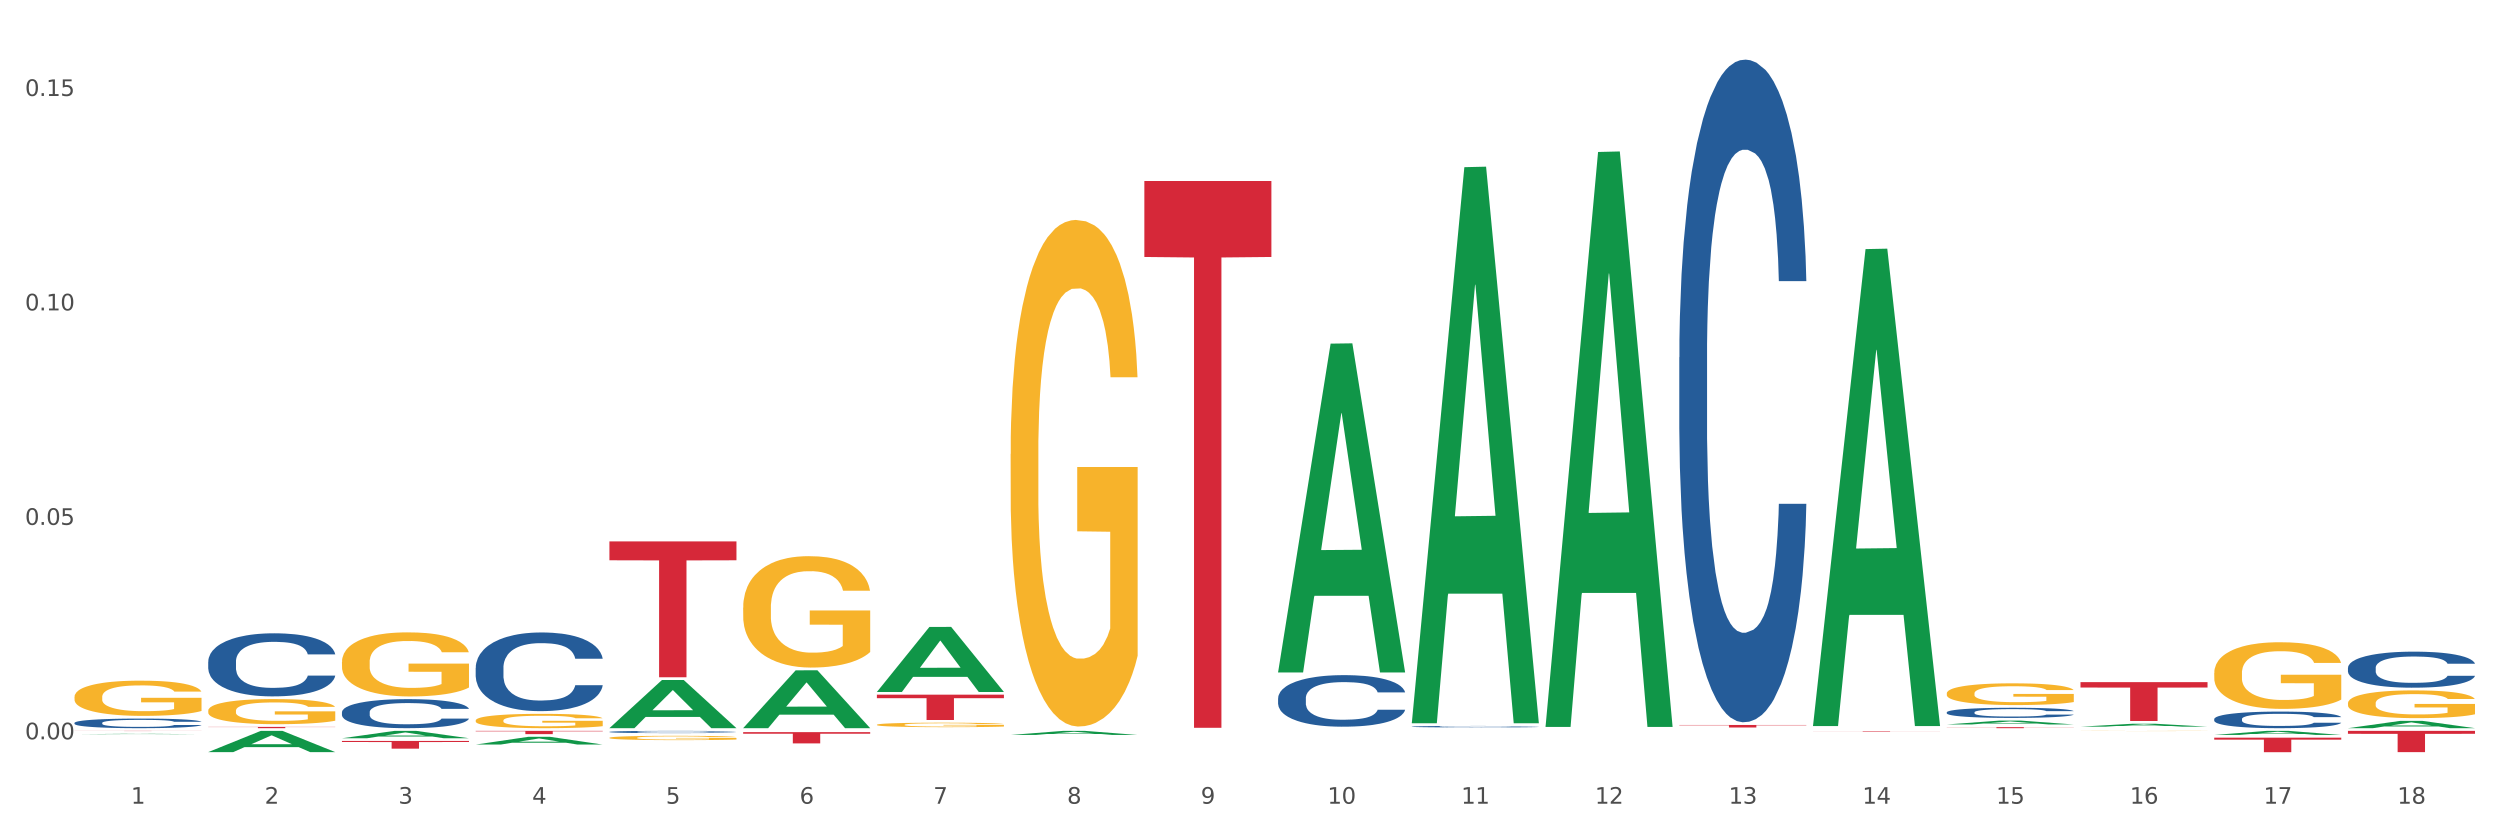 <?xml version="1.0" encoding="utf-8" standalone="no"?>
<!DOCTYPE svg PUBLIC "-//W3C//DTD SVG 1.1//EN"
  "http://www.w3.org/Graphics/SVG/1.1/DTD/svg11.dtd">
<svg xmlns:xlink="http://www.w3.org/1999/xlink" width="1080pt" height="360pt" viewBox="0 0 1080 360" xmlns="http://www.w3.org/2000/svg" version="1.1">
 <rect x="0" y="0" width="1080" height="360" fill="#333333" stroke="none"/>
 <defs>
  <style type="text/css">*{stroke-linejoin: round; stroke-linecap: butt}</style>
 </defs>
 <g id="figure_1">
  <g id="patch_1">
   <path d="M 0 360 
L 1080 360 
L 1080 0 
L 0 0 
z
" style="fill: #ffffff; stroke: #ffffff; stroke-linejoin: miter"/>
  </g>
  <g id="axes_1">
   <g id="matplotlib.axis_1">
    <g id="xtick_1">
     <g id="text_1">
      <!-- 1 -->
      <g style="fill: #4d4d4d" transform="translate(56.563 347.204) scale(0.096 -0.096)">
       <defs>
        <path id="DejaVuSans-31" d="M 794 531 
L 1825 531 
L 1825 4091 
L 703 3866 
L 703 4441 
L 1819 4666 
L 2450 4666 
L 2450 531 
L 3481 531 
L 3481 0 
L 794 0 
L 794 531 
z
" transform="scale(0.016)"/>
       </defs>
       <use xlink:href="#DejaVuSans-31"/>
      </g>
     </g>
    </g>
    <g id="xtick_2">
     <g id="text_2">
      <!-- 2 -->
      <g style="fill: #4d4d4d" transform="translate(114.336 347.204) scale(0.096 -0.096)">
       <defs>
        <path id="DejaVuSans-32" d="M 1228 531 
L 3431 531 
L 3431 0 
L 469 0 
L 469 531 
Q 828 903 1448 1529 
Q 2069 2156 2228 2338 
Q 2531 2678 2651 2914 
Q 2772 3150 2772 3378 
Q 2772 3750 2511 3984 
Q 2250 4219 1831 4219 
Q 1534 4219 1204 4116 
Q 875 4013 500 3803 
L 500 4441 
Q 881 4594 1212 4672 
Q 1544 4750 1819 4750 
Q 2544 4750 2975 4387 
Q 3406 4025 3406 3419 
Q 3406 3131 3298 2873 
Q 3191 2616 2906 2266 
Q 2828 2175 2409 1742 
Q 1991 1309 1228 531 
z
" transform="scale(0.016)"/>
       </defs>
       <use xlink:href="#DejaVuSans-32"/>
      </g>
     </g>
    </g>
    <g id="xtick_3">
     <g id="text_3">
      <!-- 3 -->
      <g style="fill: #4d4d4d" transform="translate(172.109 347.204) scale(0.096 -0.096)">
       <defs>
        <path id="DejaVuSans-33" d="M 2597 2516 
Q 3050 2419 3304 2112 
Q 3559 1806 3559 1356 
Q 3559 666 3084 287 
Q 2609 -91 1734 -91 
Q 1441 -91 1130 -33 
Q 819 25 488 141 
L 488 750 
Q 750 597 1062 519 
Q 1375 441 1716 441 
Q 2309 441 2620 675 
Q 2931 909 2931 1356 
Q 2931 1769 2642 2001 
Q 2353 2234 1838 2234 
L 1294 2234 
L 1294 2753 
L 1863 2753 
Q 2328 2753 2575 2939 
Q 2822 3125 2822 3475 
Q 2822 3834 2567 4026 
Q 2313 4219 1838 4219 
Q 1578 4219 1281 4162 
Q 984 4106 628 3988 
L 628 4550 
Q 988 4650 1302 4700 
Q 1616 4750 1894 4750 
Q 2613 4750 3031 4423 
Q 3450 4097 3450 3541 
Q 3450 3153 3228 2886 
Q 3006 2619 2597 2516 
z
" transform="scale(0.016)"/>
       </defs>
       <use xlink:href="#DejaVuSans-33"/>
      </g>
     </g>
    </g>
    <g id="xtick_4">
     <g id="text_4">
      <!-- 4 -->
      <g style="fill: #4d4d4d" transform="translate(229.882 347.204) scale(0.096 -0.096)">
       <defs>
        <path id="DejaVuSans-34" d="M 2419 4116 
L 825 1625 
L 2419 1625 
L 2419 4116 
z
M 2253 4666 
L 3047 4666 
L 3047 1625 
L 3713 1625 
L 3713 1100 
L 3047 1100 
L 3047 0 
L 2419 0 
L 2419 1100 
L 313 1100 
L 313 1709 
L 2253 4666 
z
" transform="scale(0.016)"/>
       </defs>
       <use xlink:href="#DejaVuSans-34"/>
      </g>
     </g>
    </g>
    <g id="xtick_5">
     <g id="text_5">
      <!-- 5 -->
      <g style="fill: #4d4d4d" transform="translate(287.655 347.204) scale(0.096 -0.096)">
       <defs>
        <path id="DejaVuSans-35" d="M 691 4666 
L 3169 4666 
L 3169 4134 
L 1269 4134 
L 1269 2991 
Q 1406 3038 1543 3061 
Q 1681 3084 1819 3084 
Q 2600 3084 3056 2656 
Q 3513 2228 3513 1497 
Q 3513 744 3044 326 
Q 2575 -91 1722 -91 
Q 1428 -91 1123 -41 
Q 819 9 494 109 
L 494 744 
Q 775 591 1075 516 
Q 1375 441 1709 441 
Q 2250 441 2565 725 
Q 2881 1009 2881 1497 
Q 2881 1984 2565 2268 
Q 2250 2553 1709 2553 
Q 1456 2553 1204 2497 
Q 953 2441 691 2322 
L 691 4666 
z
" transform="scale(0.016)"/>
       </defs>
       <use xlink:href="#DejaVuSans-35"/>
      </g>
     </g>
    </g>
    <g id="xtick_6">
     <g id="text_6">
      <!-- 6 -->
      <g style="fill: #4d4d4d" transform="translate(345.428 347.204) scale(0.096 -0.096)">
       <defs>
        <path id="DejaVuSans-36" d="M 2113 2584 
Q 1688 2584 1439 2293 
Q 1191 2003 1191 1497 
Q 1191 994 1439 701 
Q 1688 409 2113 409 
Q 2538 409 2786 701 
Q 3034 994 3034 1497 
Q 3034 2003 2786 2293 
Q 2538 2584 2113 2584 
z
M 3366 4563 
L 3366 3988 
Q 3128 4100 2886 4159 
Q 2644 4219 2406 4219 
Q 1781 4219 1451 3797 
Q 1122 3375 1075 2522 
Q 1259 2794 1537 2939 
Q 1816 3084 2150 3084 
Q 2853 3084 3261 2657 
Q 3669 2231 3669 1497 
Q 3669 778 3244 343 
Q 2819 -91 2113 -91 
Q 1303 -91 875 529 
Q 447 1150 447 2328 
Q 447 3434 972 4092 
Q 1497 4750 2381 4750 
Q 2619 4750 2861 4703 
Q 3103 4656 3366 4563 
z
" transform="scale(0.016)"/>
       </defs>
       <use xlink:href="#DejaVuSans-36"/>
      </g>
     </g>
    </g>
    <g id="xtick_7">
     <g id="text_7">
      <!-- 7 -->
      <g style="fill: #4d4d4d" transform="translate(403.201 347.204) scale(0.096 -0.096)">
       <defs>
        <path id="DejaVuSans-37" d="M 525 4666 
L 3525 4666 
L 3525 4397 
L 1831 0 
L 1172 0 
L 2766 4134 
L 525 4134 
L 525 4666 
z
" transform="scale(0.016)"/>
       </defs>
       <use xlink:href="#DejaVuSans-37"/>
      </g>
     </g>
    </g>
    <g id="xtick_8">
     <g id="text_8">
      <!-- 8 -->
      <g style="fill: #4d4d4d" transform="translate(460.974 347.204) scale(0.096 -0.096)">
       <defs>
        <path id="DejaVuSans-38" d="M 2034 2216 
Q 1584 2216 1326 1975 
Q 1069 1734 1069 1313 
Q 1069 891 1326 650 
Q 1584 409 2034 409 
Q 2484 409 2743 651 
Q 3003 894 3003 1313 
Q 3003 1734 2745 1975 
Q 2488 2216 2034 2216 
z
M 1403 2484 
Q 997 2584 770 2862 
Q 544 3141 544 3541 
Q 544 4100 942 4425 
Q 1341 4750 2034 4750 
Q 2731 4750 3128 4425 
Q 3525 4100 3525 3541 
Q 3525 3141 3298 2862 
Q 3072 2584 2669 2484 
Q 3125 2378 3379 2068 
Q 3634 1759 3634 1313 
Q 3634 634 3220 271 
Q 2806 -91 2034 -91 
Q 1263 -91 848 271 
Q 434 634 434 1313 
Q 434 1759 690 2068 
Q 947 2378 1403 2484 
z
M 1172 3481 
Q 1172 3119 1398 2916 
Q 1625 2713 2034 2713 
Q 2441 2713 2670 2916 
Q 2900 3119 2900 3481 
Q 2900 3844 2670 4047 
Q 2441 4250 2034 4250 
Q 1625 4250 1398 4047 
Q 1172 3844 1172 3481 
z
" transform="scale(0.016)"/>
       </defs>
       <use xlink:href="#DejaVuSans-38"/>
      </g>
     </g>
    </g>
    <g id="xtick_9">
     <g id="text_9">
      <!-- 9 -->
      <g style="fill: #4d4d4d" transform="translate(518.747 347.204) scale(0.096 -0.096)">
       <defs>
        <path id="DejaVuSans-39" d="M 703 97 
L 703 672 
Q 941 559 1184 500 
Q 1428 441 1663 441 
Q 2288 441 2617 861 
Q 2947 1281 2994 2138 
Q 2813 1869 2534 1725 
Q 2256 1581 1919 1581 
Q 1219 1581 811 2004 
Q 403 2428 403 3163 
Q 403 3881 828 4315 
Q 1253 4750 1959 4750 
Q 2769 4750 3195 4129 
Q 3622 3509 3622 2328 
Q 3622 1225 3098 567 
Q 2575 -91 1691 -91 
Q 1453 -91 1209 -44 
Q 966 3 703 97 
z
M 1959 2075 
Q 2384 2075 2632 2365 
Q 2881 2656 2881 3163 
Q 2881 3666 2632 3958 
Q 2384 4250 1959 4250 
Q 1534 4250 1286 3958 
Q 1038 3666 1038 3163 
Q 1038 2656 1286 2365 
Q 1534 2075 1959 2075 
z
" transform="scale(0.016)"/>
       </defs>
       <use xlink:href="#DejaVuSans-39"/>
      </g>
     </g>
    </g>
    <g id="xtick_10">
     <g id="text_10">
      <!-- 10 -->
      <g style="fill: #4d4d4d" transform="translate(573.466 347.204) scale(0.096 -0.096)">
       <defs>
        <path id="DejaVuSans-30" d="M 2034 4250 
Q 1547 4250 1301 3770 
Q 1056 3291 1056 2328 
Q 1056 1369 1301 889 
Q 1547 409 2034 409 
Q 2525 409 2770 889 
Q 3016 1369 3016 2328 
Q 3016 3291 2770 3770 
Q 2525 4250 2034 4250 
z
M 2034 4750 
Q 2819 4750 3233 4129 
Q 3647 3509 3647 2328 
Q 3647 1150 3233 529 
Q 2819 -91 2034 -91 
Q 1250 -91 836 529 
Q 422 1150 422 2328 
Q 422 3509 836 4129 
Q 1250 4750 2034 4750 
z
" transform="scale(0.016)"/>
       </defs>
       <use xlink:href="#DejaVuSans-31"/>
       <use xlink:href="#DejaVuSans-30" transform="translate(63.623 0)"/>
      </g>
     </g>
    </g>
    <g id="xtick_11">
     <g id="text_11">
      <!-- 11 -->
      <g style="fill: #4d4d4d" transform="translate(631.239 347.204) scale(0.096 -0.096)">
       <use xlink:href="#DejaVuSans-31"/>
       <use xlink:href="#DejaVuSans-31" transform="translate(63.623 0)"/>
      </g>
     </g>
    </g>
    <g id="xtick_12">
     <g id="text_12">
      <!-- 12 -->
      <g style="fill: #4d4d4d" transform="translate(689.012 347.204) scale(0.096 -0.096)">
       <use xlink:href="#DejaVuSans-31"/>
       <use xlink:href="#DejaVuSans-32" transform="translate(63.623 0)"/>
      </g>
     </g>
    </g>
    <g id="xtick_13">
     <g id="text_13">
      <!-- 13 -->
      <g style="fill: #4d4d4d" transform="translate(746.785 347.204) scale(0.096 -0.096)">
       <use xlink:href="#DejaVuSans-31"/>
       <use xlink:href="#DejaVuSans-33" transform="translate(63.623 0)"/>
      </g>
     </g>
    </g>
    <g id="xtick_14">
     <g id="text_14">
      <!-- 14 -->
      <g style="fill: #4d4d4d" transform="translate(804.558 347.204) scale(0.096 -0.096)">
       <use xlink:href="#DejaVuSans-31"/>
       <use xlink:href="#DejaVuSans-34" transform="translate(63.623 0)"/>
      </g>
     </g>
    </g>
    <g id="xtick_15">
     <g id="text_15">
      <!-- 15 -->
      <g style="fill: #4d4d4d" transform="translate(862.331 347.204) scale(0.096 -0.096)">
       <use xlink:href="#DejaVuSans-31"/>
       <use xlink:href="#DejaVuSans-35" transform="translate(63.623 0)"/>
      </g>
     </g>
    </g>
    <g id="xtick_16">
     <g id="text_16">
      <!-- 16 -->
      <g style="fill: #4d4d4d" transform="translate(920.104 347.204) scale(0.096 -0.096)">
       <use xlink:href="#DejaVuSans-31"/>
       <use xlink:href="#DejaVuSans-36" transform="translate(63.623 0)"/>
      </g>
     </g>
    </g>
    <g id="xtick_17">
     <g id="text_17">
      <!-- 17 -->
      <g style="fill: #4d4d4d" transform="translate(977.877 347.204) scale(0.096 -0.096)">
       <use xlink:href="#DejaVuSans-31"/>
       <use xlink:href="#DejaVuSans-37" transform="translate(63.623 0)"/>
      </g>
     </g>
    </g>
    <g id="xtick_18">
     <g id="text_18">
      <!-- 18 -->
      <g style="fill: #4d4d4d" transform="translate(1035.65 347.204) scale(0.096 -0.096)">
       <use xlink:href="#DejaVuSans-31"/>
       <use xlink:href="#DejaVuSans-38" transform="translate(63.623 0)"/>
      </g>
     </g>
    </g>
    <g id="xtick_19"/>
    <g id="xtick_20"/>
    <g id="xtick_21"/>
    <g id="xtick_22"/>
    <g id="xtick_23"/>
    <g id="xtick_24"/>
    <g id="xtick_25"/>
    <g id="xtick_26"/>
    <g id="xtick_27"/>
    <g id="xtick_28"/>
    <g id="xtick_29"/>
    <g id="xtick_30"/>
    <g id="xtick_31"/>
    <g id="xtick_32"/>
    <g id="xtick_33"/>
    <g id="xtick_34"/>
    <g id="xtick_35"/>
   </g>
   <g id="matplotlib.axis_2">
    <g id="ytick_1">
     <g id="text_19">
      <!-- 0.00 -->
      <g style="fill: #4d4d4d" transform="translate(10.8 319.384) scale(0.096 -0.096)">
       <defs>
        <path id="DejaVuSans-2e" d="M 684 794 
L 1344 794 
L 1344 0 
L 684 0 
L 684 794 
z
" transform="scale(0.016)"/>
       </defs>
       <use xlink:href="#DejaVuSans-30"/>
       <use xlink:href="#DejaVuSans-2e" transform="translate(63.623 0)"/>
       <use xlink:href="#DejaVuSans-30" transform="translate(95.41 0)"/>
       <use xlink:href="#DejaVuSans-30" transform="translate(159.033 0)"/>
      </g>
     </g>
    </g>
    <g id="ytick_2">
     <g id="text_20">
      <!-- 0.05 -->
      <g style="fill: #4d4d4d" transform="translate(10.8 226.742) scale(0.096 -0.096)">
       <use xlink:href="#DejaVuSans-30"/>
       <use xlink:href="#DejaVuSans-2e" transform="translate(63.623 0)"/>
       <use xlink:href="#DejaVuSans-30" transform="translate(95.41 0)"/>
       <use xlink:href="#DejaVuSans-35" transform="translate(159.033 0)"/>
      </g>
     </g>
    </g>
    <g id="ytick_3">
     <g id="text_21">
      <!-- 0.10 -->
      <g style="fill: #4d4d4d" transform="translate(10.8 134.1) scale(0.096 -0.096)">
       <use xlink:href="#DejaVuSans-30"/>
       <use xlink:href="#DejaVuSans-2e" transform="translate(63.623 0)"/>
       <use xlink:href="#DejaVuSans-31" transform="translate(95.41 0)"/>
       <use xlink:href="#DejaVuSans-30" transform="translate(159.033 0)"/>
      </g>
     </g>
    </g>
    <g id="ytick_4">
     <g id="text_22">
      <!-- 0.15 -->
      <g style="fill: #4d4d4d" transform="translate(10.8 41.458) scale(0.096 -0.096)">
       <use xlink:href="#DejaVuSans-30"/>
       <use xlink:href="#DejaVuSans-2e" transform="translate(63.623 0)"/>
       <use xlink:href="#DejaVuSans-31" transform="translate(95.41 0)"/>
       <use xlink:href="#DejaVuSans-35" transform="translate(159.033 0)"/>
      </g>
     </g>
    </g>
    <g id="ytick_5"/>
    <g id="ytick_6"/>
    <g id="ytick_7"/>
   </g>
   <g id="PolyCollection_1">
    <path d="M 32.175 317.187 
L 32.232 317.187 
L 54.864 316.991 
L 64.257 316.991 
L 87.059 317.187 
L 76.196 317.187 
L 71.273 317.142 
L 47.905 317.142 
L 47.735 317.142 
L 42.982 317.187 
L 32.175 317.187 
L 32.175 317.187 
L 50.847 317.114 
L 68.331 317.114 
L 59.674 317.033 
L 59.561 317.033 
L 59.447 317.033 
L 50.79 317.114 
L 50.847 317.114 
L 32.175 317.187 
z
" clip-path="url(#p4433838d73)" style="fill: #109648"/>
    <path d="M 89.948 324.894 
L 90.005 324.886 
L 112.637 315.745 
L 122.03 315.736 
L 144.832 324.912 
L 133.969 324.912 
L 129.046 322.775 
L 105.678 322.775 
L 105.508 322.809 
L 100.755 324.912 
L 89.948 324.912 
L 89.948 324.894 
L 108.62 321.5 
L 126.104 321.491 
L 117.447 317.692 
L 117.334 317.675 
L 117.22 317.701 
L 108.563 321.491 
L 108.62 321.5 
L 89.948 324.894 
z
" clip-path="url(#p4433838d73)" style="fill: #109648"/>
    <path d="M 147.721 318.93 
L 147.778 318.927 
L 170.41 315.739 
L 179.803 315.736 
L 202.605 318.936 
L 191.742 318.936 
L 186.819 318.191 
L 163.451 318.191 
L 163.281 318.203 
L 158.528 318.936 
L 147.721 318.936 
L 147.721 318.93 
L 166.393 317.746 
L 183.877 317.743 
L 175.22 316.418 
L 175.107 316.412 
L 174.993 316.421 
L 166.336 317.743 
L 166.393 317.746 
L 147.721 318.93 
z
" clip-path="url(#p4433838d73)" style="fill: #109648"/>
    <path d="M 205.494 321.647 
L 205.551 321.643 
L 228.183 318.308 
L 237.576 318.304 
L 260.378 321.653 
L 249.515 321.653 
L 244.592 320.873 
L 221.224 320.873 
L 221.054 320.886 
L 216.301 321.653 
L 205.494 321.653 
L 205.494 321.647 
L 224.166 320.408 
L 241.65 320.405 
L 232.993 319.018 
L 232.88 319.012 
L 232.766 319.021 
L 224.109 320.405 
L 224.166 320.408 
L 205.494 321.647 
z
" clip-path="url(#p4433838d73)" style="fill: #109648"/>
    <path d="M 263.267 314.537 
L 263.324 314.518 
L 285.956 293.766 
L 295.349 293.746 
L 318.151 314.576 
L 307.288 314.576 
L 302.365 309.726 
L 278.997 309.726 
L 278.827 309.804 
L 274.074 314.576 
L 263.267 314.576 
L 263.267 314.537 
L 281.939 306.831 
L 299.423 306.811 
L 290.766 298.186 
L 290.653 298.147 
L 290.539 298.206 
L 281.882 306.811 
L 281.939 306.831 
L 263.267 314.537 
z
" clip-path="url(#p4433838d73)" style="fill: #109648"/>
    <path d="M 321.04 314.529 
L 321.096 314.506 
L 343.729 289.578 
L 353.122 289.554 
L 375.924 314.576 
L 365.061 314.576 
L 360.138 308.75 
L 336.77 308.75 
L 336.6 308.844 
L 331.847 314.576 
L 321.04 314.576 
L 321.04 314.529 
L 339.712 305.272 
L 357.196 305.249 
L 348.539 294.887 
L 348.425 294.84 
L 348.312 294.911 
L 339.655 305.249 
L 339.712 305.272 
L 321.04 314.529 
z
" clip-path="url(#p4433838d73)" style="fill: #109648"/>
    <path d="M 1014.316 314.57 
L 1014.372 314.567 
L 1037.005 311.405 
L 1046.398 311.402 
L 1069.2 314.576 
L 1058.336 314.576 
L 1053.414 313.837 
L 1030.045 313.837 
L 1029.876 313.849 
L 1025.123 314.576 
L 1014.316 314.576 
L 1014.316 314.57 
L 1032.988 313.396 
L 1050.471 313.393 
L 1041.814 312.079 
L 1041.701 312.073 
L 1041.588 312.082 
L 1032.931 313.393 
L 1032.988 313.396 
L 1014.316 314.57 
z
" clip-path="url(#p4433838d73)" style="fill: #109648"/>
    <path d="M 609.905 312.004 
L 609.961 311.778 
L 632.594 72.224 
L 641.987 71.998 
L 664.789 312.456 
L 653.925 312.456 
L 649.003 256.462 
L 625.635 256.462 
L 625.465 257.365 
L 620.712 312.456 
L 609.905 312.456 
L 609.905 312.004 
L 628.577 223.046 
L 646.061 222.82 
L 637.404 123.25 
L 637.29 122.799 
L 637.177 123.476 
L 628.52 222.82 
L 628.577 223.046 
L 609.905 312.004 
z
" clip-path="url(#p4433838d73)" style="fill: #109648"/>
    <path d="M 667.678 313.561 
L 667.734 313.328 
L 690.367 65.656 
L 699.76 65.422 
L 722.562 314.028 
L 711.698 314.028 
L 706.776 256.137 
L 683.408 256.137 
L 683.238 257.07 
L 678.485 314.028 
L 667.678 314.028 
L 667.678 313.561 
L 686.35 221.589 
L 703.834 221.355 
L 695.177 118.412 
L 695.063 117.945 
L 694.95 118.645 
L 686.293 221.355 
L 686.35 221.589 
L 667.678 313.561 
z
" clip-path="url(#p4433838d73)" style="fill: #109648"/>
    <path d="M 783.224 313.261 
L 783.28 313.067 
L 805.913 107.613 
L 815.306 107.42 
L 838.108 313.648 
L 827.244 313.648 
L 822.322 265.625 
L 798.953 265.625 
L 798.784 266.4 
L 794.031 313.648 
L 783.224 313.648 
L 783.224 313.261 
L 801.896 236.966 
L 819.38 236.772 
L 810.722 151.376 
L 810.609 150.989 
L 810.496 151.57 
L 801.839 236.772 
L 801.896 236.966 
L 783.224 313.261 
z
" clip-path="url(#p4433838d73)" style="fill: #109648"/>
    <path d="M 840.997 307.724 
L 841.062 307.72 
L 841.062 307.608 
L 841.256 307.455 
L 841.97 307.175 
L 842.878 306.962 
L 844.435 306.714 
L 845.278 306.61 
L 846.381 306.493 
L 848.652 306.305 
L 851.247 306.145 
L 853.063 306.056 
L 854.426 306 
L 857.475 305.9 
L 859.227 305.856 
L 861.043 305.82 
L 862.6 305.796 
L 865.195 305.768 
L 867.271 305.756 
L 869.672 305.752 
L 871.683 305.756 
L 874.343 305.772 
L 878.235 305.82 
L 879.727 305.848 
L 881.738 305.896 
L 883.814 305.96 
L 885.501 306.024 
L 887.447 306.116 
L 889.458 306.237 
L 891.405 306.389 
L 892.767 306.529 
L 893.87 306.678 
L 894.843 306.858 
L 895.557 307.054 
L 895.881 307.219 
L 884.009 307.219 
L 883.685 307.07 
L 883.036 306.91 
L 882.387 306.802 
L 881.673 306.714 
L 880.571 306.614 
L 879.597 306.549 
L 877.976 306.473 
L 876.483 306.425 
L 875.251 306.397 
L 873.759 306.373 
L 870.58 306.349 
L 868.309 306.349 
L 866.882 306.357 
L 865.13 306.377 
L 863.638 306.405 
L 861.887 306.453 
L 860.524 306.505 
L 859.162 306.573 
L 858.383 306.622 
L 857.216 306.71 
L 856.437 306.782 
L 855.399 306.906 
L 854.815 306.994 
L 853.777 307.223 
L 853.323 307.391 
L 853.128 307.507 
L 852.999 307.636 
L 852.999 308.261 
L 853.388 308.541 
L 853.712 308.662 
L 854.231 308.798 
L 855.204 308.974 
L 856.632 309.147 
L 858.124 309.271 
L 859.356 309.347 
L 860.524 309.403 
L 861.692 309.447 
L 863.119 309.487 
L 864.287 309.511 
L 866.039 309.536 
L 868.115 309.548 
L 869.736 309.548 
L 873.045 309.527 
L 874.537 309.507 
L 875.964 309.479 
L 877.521 309.435 
L 878.754 309.387 
L 879.468 309.351 
L 880.635 309.275 
L 881.544 309.195 
L 882.322 309.103 
L 882.841 309.022 
L 883.425 308.902 
L 883.879 308.766 
L 884.009 308.694 
L 895.881 308.694 
L 895.622 308.838 
L 895.167 308.978 
L 894.259 309.167 
L 893.546 309.275 
L 892.443 309.407 
L 891.275 309.519 
L 889.653 309.644 
L 888.161 309.736 
L 886.604 309.816 
L 884.917 309.888 
L 881.868 309.988 
L 880.765 310.016 
L 878.43 310.065 
L 876.613 310.093 
L 873.953 310.121 
L 871.229 310.137 
L 868.374 310.141 
L 865.844 310.133 
L 863.054 310.109 
L 861.303 310.085 
L 859.356 310.049 
L 857.086 309.992 
L 854.945 309.924 
L 852.934 309.844 
L 851.052 309.752 
L 849.301 309.648 
L 847.03 309.475 
L 845.343 309.307 
L 844.111 309.151 
L 843.267 309.018 
L 842.424 308.85 
L 841.97 308.734 
L 841.256 308.453 
L 840.997 308.193 
L 840.997 307.724 
z
" clip-path="url(#p4433838d73)" style="fill: #255c99"/>
    <path d="M 956.543 317.497 
L 956.599 317.495 
L 979.232 315.738 
L 988.625 315.736 
L 1011.427 317.5 
L 1000.563 317.5 
L 995.641 317.089 
L 972.272 317.089 
L 972.103 317.096 
L 967.35 317.5 
L 956.543 317.5 
L 956.543 317.497 
L 975.215 316.844 
L 992.698 316.843 
L 984.041 316.112 
L 983.928 316.109 
L 983.815 316.114 
L 975.158 316.843 
L 975.215 316.844 
L 956.543 317.497 
z
" clip-path="url(#p4433838d73)" style="fill: #109648"/>
    <path d="M 898.77 313.923 
L 898.826 313.921 
L 921.459 312.642 
L 930.852 312.64 
L 953.654 313.925 
L 942.79 313.925 
L 937.868 313.626 
L 914.499 313.626 
L 914.33 313.631 
L 909.577 313.925 
L 898.77 313.925 
L 898.77 313.923 
L 917.442 313.447 
L 934.925 313.446 
L 926.268 312.914 
L 926.155 312.912 
L 926.042 312.915 
L 917.385 313.446 
L 917.442 313.447 
L 898.77 313.923 
z
" clip-path="url(#p4433838d73)" style="fill: #109648"/>
    <path d="M 436.586 317.498 
L 436.642 317.497 
L 459.275 315.738 
L 468.668 315.736 
L 491.47 317.502 
L 480.606 317.502 
L 475.684 317.091 
L 452.316 317.091 
L 452.146 317.097 
L 447.393 317.502 
L 436.586 317.502 
L 436.586 317.498 
L 455.258 316.845 
L 472.742 316.844 
L 464.085 316.113 
L 463.971 316.109 
L 463.858 316.114 
L 455.201 316.844 
L 455.258 316.845 
L 436.586 317.498 
z
" clip-path="url(#p4433838d73)" style="fill: #109648"/>
    <path d="M 89.948 285.83 
L 90.013 285.805 
L 90.013 285.108 
L 90.207 284.163 
L 90.921 282.42 
L 91.829 281.101 
L 93.386 279.558 
L 94.23 278.911 
L 95.333 278.189 
L 97.603 277.019 
L 100.198 276.024 
L 102.015 275.476 
L 103.377 275.128 
L 106.426 274.505 
L 108.178 274.231 
L 109.994 274.007 
L 111.551 273.858 
L 114.146 273.684 
L 116.222 273.609 
L 118.623 273.584 
L 120.634 273.609 
L 123.294 273.709 
L 127.186 274.007 
L 128.678 274.182 
L 130.69 274.48 
L 132.766 274.879 
L 134.452 275.277 
L 136.399 275.849 
L 138.41 276.596 
L 140.356 277.542 
L 141.718 278.413 
L 142.821 279.334 
L 143.794 280.454 
L 144.508 281.674 
L 144.832 282.694 
L 132.96 282.694 
L 132.636 281.773 
L 131.987 280.778 
L 131.338 280.106 
L 130.625 279.558 
L 129.522 278.936 
L 128.549 278.537 
L 126.927 278.065 
L 125.435 277.766 
L 124.202 277.592 
L 122.71 277.442 
L 119.531 277.293 
L 117.26 277.293 
L 115.833 277.343 
L 114.082 277.467 
L 112.589 277.641 
L 110.838 277.94 
L 109.475 278.264 
L 108.113 278.687 
L 107.335 278.985 
L 106.167 279.533 
L 105.388 279.981 
L 104.35 280.753 
L 103.766 281.3 
L 102.728 282.719 
L 102.274 283.764 
L 102.08 284.486 
L 101.95 285.283 
L 101.95 289.166 
L 102.339 290.908 
L 102.663 291.655 
L 103.183 292.501 
L 104.156 293.596 
L 105.583 294.666 
L 107.075 295.438 
L 108.308 295.911 
L 109.475 296.259 
L 110.643 296.533 
L 112.07 296.782 
L 113.238 296.931 
L 114.99 297.081 
L 117.066 297.155 
L 118.688 297.155 
L 121.996 297.031 
L 123.488 296.906 
L 124.916 296.732 
L 126.473 296.458 
L 127.705 296.16 
L 128.419 295.936 
L 129.587 295.463 
L 130.495 294.965 
L 131.273 294.393 
L 131.792 293.895 
L 132.376 293.148 
L 132.83 292.302 
L 132.96 291.854 
L 144.832 291.854 
L 144.573 292.75 
L 144.119 293.621 
L 143.21 294.791 
L 142.497 295.463 
L 141.394 296.284 
L 140.226 296.981 
L 138.604 297.753 
L 137.112 298.325 
L 135.555 298.823 
L 133.868 299.271 
L 130.819 299.893 
L 129.716 300.067 
L 127.381 300.366 
L 125.564 300.54 
L 122.905 300.715 
L 120.18 300.814 
L 117.325 300.839 
L 114.795 300.789 
L 112.006 300.64 
L 110.254 300.491 
L 108.308 300.267 
L 106.037 299.918 
L 103.896 299.495 
L 101.885 298.997 
L 100.004 298.425 
L 98.252 297.778 
L 95.981 296.707 
L 94.295 295.662 
L 93.062 294.691 
L 92.219 293.87 
L 91.375 292.824 
L 90.921 292.103 
L 90.207 290.36 
L 89.948 288.742 
L 89.948 285.83 
z
" clip-path="url(#p4433838d73)" style="fill: #255c99"/>
    <path d="M 147.721 307.668 
L 147.786 307.657 
L 147.786 307.336 
L 147.98 306.901 
L 148.694 306.099 
L 149.602 305.491 
L 151.159 304.781 
L 152.003 304.483 
L 153.106 304.151 
L 155.376 303.613 
L 157.971 303.154 
L 159.788 302.902 
L 161.15 302.742 
L 164.199 302.456 
L 165.951 302.33 
L 167.767 302.226 
L 169.324 302.158 
L 171.919 302.077 
L 173.995 302.043 
L 176.396 302.032 
L 178.407 302.043 
L 181.067 302.089 
L 184.959 302.226 
L 186.451 302.307 
L 188.463 302.444 
L 190.539 302.627 
L 192.225 302.811 
L 194.172 303.074 
L 196.183 303.418 
L 198.129 303.853 
L 199.491 304.254 
L 200.594 304.678 
L 201.567 305.194 
L 202.281 305.755 
L 202.605 306.225 
L 190.733 306.225 
L 190.409 305.801 
L 189.76 305.343 
L 189.111 305.033 
L 188.398 304.781 
L 187.295 304.495 
L 186.322 304.311 
L 184.7 304.094 
L 183.208 303.956 
L 181.975 303.876 
L 180.483 303.807 
L 177.304 303.739 
L 175.033 303.739 
L 173.606 303.762 
L 171.854 303.819 
L 170.362 303.899 
L 168.611 304.037 
L 167.248 304.185 
L 165.886 304.38 
L 165.107 304.518 
L 163.94 304.77 
L 163.161 304.976 
L 162.123 305.331 
L 161.539 305.583 
L 160.501 306.236 
L 160.047 306.717 
L 159.853 307.05 
L 159.723 307.416 
L 159.723 309.203 
L 160.112 310.005 
L 160.436 310.349 
L 160.955 310.738 
L 161.929 311.243 
L 163.356 311.735 
L 164.848 312.09 
L 166.081 312.308 
L 167.248 312.468 
L 168.416 312.594 
L 169.843 312.709 
L 171.011 312.778 
L 172.763 312.846 
L 174.839 312.881 
L 176.461 312.881 
L 179.769 312.824 
L 181.261 312.766 
L 182.689 312.686 
L 184.246 312.56 
L 185.478 312.423 
L 186.192 312.319 
L 187.36 312.102 
L 188.268 311.873 
L 189.046 311.609 
L 189.565 311.38 
L 190.149 311.036 
L 190.603 310.647 
L 190.733 310.441 
L 202.605 310.441 
L 202.346 310.853 
L 201.892 311.254 
L 200.983 311.792 
L 200.27 312.102 
L 199.167 312.48 
L 197.999 312.801 
L 196.377 313.156 
L 194.885 313.419 
L 193.328 313.648 
L 191.641 313.855 
L 188.592 314.141 
L 187.489 314.221 
L 185.154 314.359 
L 183.337 314.439 
L 180.678 314.519 
L 177.953 314.565 
L 175.098 314.576 
L 172.568 314.553 
L 169.778 314.485 
L 168.027 314.416 
L 166.081 314.313 
L 163.81 314.152 
L 161.669 313.958 
L 159.658 313.729 
L 157.777 313.465 
L 156.025 313.167 
L 153.754 312.675 
L 152.068 312.193 
L 150.835 311.747 
L 149.992 311.369 
L 149.148 310.887 
L 148.694 310.555 
L 147.98 309.753 
L 147.721 309.009 
L 147.721 307.668 
z
" clip-path="url(#p4433838d73)" style="fill: #255c99"/>
    <path d="M 436.586 196.142 
L 436.651 195.942 
L 436.651 188.747 
L 436.78 182.551 
L 437.428 167.562 
L 438.4 155.17 
L 439.113 148.574 
L 439.826 143.178 
L 440.668 137.782 
L 441.705 132.185 
L 443.584 123.991 
L 444.75 119.794 
L 446.176 115.397 
L 448.768 109.001 
L 450.647 105.403 
L 452.591 102.406 
L 455.766 98.808 
L 457.84 97.209 
L 460.043 96.01 
L 462.7 95.21 
L 464.708 95.011 
L 469.115 95.61 
L 472.873 97.409 
L 474.687 98.808 
L 477.02 101.206 
L 478.251 102.805 
L 480.26 106.003 
L 482.334 110.2 
L 483.759 113.798 
L 485.898 120.593 
L 487.517 127.389 
L 489.008 135.783 
L 489.785 141.579 
L 490.369 146.975 
L 490.887 153.171 
L 491.405 162.965 
L 479.742 162.965 
L 479.288 155.969 
L 478.575 149.374 
L 477.539 142.978 
L 476.631 138.981 
L 475.076 133.984 
L 473.651 130.786 
L 472.16 128.388 
L 470.346 126.389 
L 468.92 125.39 
L 466.912 124.591 
L 462.959 124.79 
L 460.302 126.389 
L 458.488 128.388 
L 457.321 130.187 
L 456.285 132.185 
L 455.118 134.984 
L 453.757 139.181 
L 452.785 142.978 
L 451.814 147.775 
L 451.036 152.572 
L 450.323 158.168 
L 449.74 164.164 
L 449.286 170.36 
L 448.898 177.955 
L 448.574 190.546 
L 448.574 217.928 
L 448.703 224.123 
L 449.027 232.318 
L 449.416 238.514 
L 450.064 245.909 
L 450.647 250.905 
L 451.749 258.1 
L 452.98 264.096 
L 453.952 267.894 
L 454.924 271.092 
L 456.609 275.489 
L 458.488 279.086 
L 460.108 281.285 
L 462.311 283.283 
L 463.801 284.083 
L 465.097 284.483 
L 468.272 284.483 
L 470.54 283.883 
L 473.067 282.484 
L 475.011 280.685 
L 476.631 278.487 
L 478.446 274.889 
L 479.612 271.491 
L 479.612 229.72 
L 465.356 229.52 
L 465.356 201.738 
L 491.47 201.738 
L 491.47 283.283 
L 490.369 287.481 
L 489.137 291.278 
L 487.841 294.676 
L 485.898 298.873 
L 483.565 302.87 
L 481.491 305.668 
L 479.288 308.067 
L 476.696 310.265 
L 473.327 312.264 
L 471.253 313.063 
L 468.661 313.663 
L 465.616 313.863 
L 462.959 313.463 
L 460.367 312.464 
L 457.645 310.665 
L 454.989 308.067 
L 452.98 305.468 
L 450.971 302.271 
L 448.833 298.073 
L 447.148 294.076 
L 445.852 290.479 
L 444.426 285.882 
L 442.871 279.886 
L 441.705 274.489 
L 440.668 268.893 
L 439.567 261.698 
L 438.789 255.502 
L 438.011 247.707 
L 437.558 241.911 
L 437.039 232.917 
L 436.651 220.326 
L 436.586 196.142 
z
" clip-path="url(#p4433838d73)" style="fill: #f7b32b"/>
    <path d="M 32.175 312.288 
L 32.24 312.284 
L 32.24 312.178 
L 32.434 312.034 
L 33.148 311.768 
L 34.056 311.567 
L 35.613 311.331 
L 36.457 311.233 
L 37.56 311.123 
L 39.83 310.944 
L 42.425 310.793 
L 44.242 310.709 
L 45.604 310.656 
L 48.653 310.561 
L 50.405 310.519 
L 52.221 310.485 
L 53.778 310.462 
L 56.373 310.436 
L 58.449 310.424 
L 60.85 310.421 
L 62.861 310.424 
L 65.521 310.44 
L 69.413 310.485 
L 70.905 310.512 
L 72.917 310.557 
L 74.993 310.618 
L 76.679 310.679 
L 78.626 310.766 
L 80.637 310.88 
L 82.583 311.024 
L 83.945 311.157 
L 85.048 311.297 
L 86.021 311.468 
L 86.735 311.654 
L 87.059 311.81 
L 75.187 311.81 
L 74.863 311.669 
L 74.214 311.517 
L 73.565 311.415 
L 72.852 311.331 
L 71.749 311.237 
L 70.776 311.176 
L 69.154 311.104 
L 67.662 311.058 
L 66.429 311.032 
L 64.937 311.009 
L 61.758 310.986 
L 59.487 310.986 
L 58.06 310.994 
L 56.309 311.013 
L 54.816 311.039 
L 53.065 311.085 
L 51.702 311.134 
L 50.34 311.199 
L 49.562 311.244 
L 48.394 311.328 
L 47.615 311.396 
L 46.577 311.514 
L 45.993 311.597 
L 44.955 311.813 
L 44.501 311.973 
L 44.307 312.083 
L 44.177 312.204 
L 44.177 312.796 
L 44.566 313.062 
L 44.891 313.176 
L 45.41 313.305 
L 46.383 313.472 
L 47.81 313.635 
L 49.302 313.753 
L 50.535 313.825 
L 51.702 313.878 
L 52.87 313.92 
L 54.297 313.958 
L 55.465 313.981 
L 57.217 314.003 
L 59.293 314.015 
L 60.915 314.015 
L 64.223 313.996 
L 65.715 313.977 
L 67.143 313.95 
L 68.7 313.908 
L 69.932 313.863 
L 70.646 313.829 
L 71.814 313.757 
L 72.722 313.681 
L 73.5 313.593 
L 74.019 313.517 
L 74.603 313.404 
L 75.057 313.275 
L 75.187 313.206 
L 87.059 313.206 
L 86.8 313.343 
L 86.346 313.476 
L 85.437 313.654 
L 84.724 313.757 
L 83.621 313.882 
L 82.453 313.988 
L 80.831 314.106 
L 79.339 314.193 
L 77.782 314.269 
L 76.095 314.337 
L 73.046 314.432 
L 71.943 314.459 
L 69.608 314.504 
L 67.791 314.531 
L 65.132 314.557 
L 62.407 314.573 
L 59.552 314.576 
L 57.022 314.569 
L 54.233 314.546 
L 52.481 314.523 
L 50.535 314.489 
L 48.264 314.436 
L 46.123 314.371 
L 44.112 314.296 
L 42.231 314.208 
L 40.479 314.11 
L 38.208 313.946 
L 36.522 313.787 
L 35.289 313.639 
L 34.446 313.514 
L 33.602 313.354 
L 33.148 313.244 
L 32.434 312.979 
L 32.175 312.732 
L 32.175 312.288 
z
" clip-path="url(#p4433838d73)" style="fill: #255c99"/>
    <path d="M 378.813 313.097 
L 378.878 313.095 
L 378.878 313.031 
L 379.007 312.977 
L 379.655 312.844 
L 380.627 312.734 
L 381.34 312.676 
L 382.053 312.628 
L 382.895 312.58 
L 383.932 312.531 
L 385.811 312.458 
L 386.977 312.421 
L 388.403 312.382 
L 390.995 312.325 
L 392.874 312.293 
L 394.818 312.267 
L 397.993 312.235 
L 400.067 312.221 
L 402.27 312.21 
L 404.927 312.203 
L 406.935 312.201 
L 411.342 312.207 
L 415.1 312.223 
L 416.914 312.235 
L 419.247 312.256 
L 420.478 312.27 
L 422.487 312.299 
L 424.561 312.336 
L 425.986 312.368 
L 428.125 312.428 
L 429.745 312.488 
L 431.235 312.562 
L 432.012 312.614 
L 432.596 312.661 
L 433.114 312.716 
L 433.632 312.803 
L 421.969 312.803 
L 421.515 312.741 
L 420.802 312.683 
L 419.766 312.626 
L 418.858 312.591 
L 417.303 312.546 
L 415.878 312.518 
L 414.387 312.497 
L 412.573 312.479 
L 411.147 312.47 
L 409.139 312.463 
L 405.186 312.465 
L 402.529 312.479 
L 400.715 312.497 
L 399.548 312.513 
L 398.512 312.531 
L 397.345 312.555 
L 395.984 312.592 
L 395.013 312.626 
L 394.041 312.669 
L 393.263 312.711 
L 392.55 312.761 
L 391.967 312.814 
L 391.513 312.869 
L 391.125 312.936 
L 390.801 313.047 
L 390.801 313.29 
L 390.93 313.345 
L 391.254 313.417 
L 391.643 313.472 
L 392.291 313.538 
L 392.874 313.582 
L 393.976 313.646 
L 395.207 313.699 
L 396.179 313.732 
L 397.151 313.761 
L 398.836 313.8 
L 400.715 313.831 
L 402.335 313.851 
L 404.538 313.869 
L 406.028 313.876 
L 407.324 313.879 
L 410.499 313.879 
L 412.767 313.874 
L 415.294 313.862 
L 417.238 313.846 
L 418.858 313.826 
L 420.673 313.794 
L 421.839 313.764 
L 421.839 313.394 
L 407.583 313.392 
L 407.583 313.146 
L 433.697 313.146 
L 433.697 313.869 
L 432.596 313.906 
L 431.364 313.939 
L 430.068 313.97 
L 428.125 314.007 
L 425.792 314.042 
L 423.718 314.067 
L 421.515 314.088 
L 418.923 314.108 
L 415.554 314.125 
L 413.48 314.132 
L 410.888 314.138 
L 407.843 314.139 
L 405.186 314.136 
L 402.594 314.127 
L 399.872 314.111 
L 397.216 314.088 
L 395.207 314.065 
L 393.198 314.037 
L 391.06 314 
L 389.375 313.964 
L 388.079 313.932 
L 386.654 313.892 
L 385.098 313.839 
L 383.932 313.791 
L 382.895 313.741 
L 381.794 313.677 
L 381.016 313.623 
L 380.238 313.554 
L 379.785 313.502 
L 379.266 313.423 
L 378.878 313.311 
L 378.813 313.097 
z
" clip-path="url(#p4433838d73)" style="fill: #f7b32b"/>
    <path d="M 552.132 301.668 
L 552.197 301.648 
L 552.197 301.078 
L 552.391 300.305 
L 553.105 298.881 
L 554.013 297.802 
L 555.57 296.541 
L 556.414 296.012 
L 557.516 295.422 
L 559.787 294.466 
L 562.382 293.652 
L 564.199 293.205 
L 565.561 292.92 
L 568.61 292.411 
L 570.362 292.187 
L 572.178 292.004 
L 573.735 291.882 
L 576.33 291.74 
L 578.406 291.679 
L 580.807 291.658 
L 582.818 291.679 
L 585.478 291.76 
L 589.37 292.004 
L 590.862 292.147 
L 592.873 292.391 
L 594.949 292.716 
L 596.636 293.042 
L 598.582 293.51 
L 600.594 294.12 
L 602.54 294.893 
L 603.902 295.605 
L 605.005 296.358 
L 605.978 297.273 
L 606.692 298.27 
L 607.016 299.104 
L 595.144 299.104 
L 594.82 298.352 
L 594.171 297.538 
L 593.522 296.989 
L 592.809 296.541 
L 591.706 296.032 
L 590.733 295.707 
L 589.111 295.32 
L 587.619 295.076 
L 586.386 294.934 
L 584.894 294.812 
L 581.715 294.69 
L 579.444 294.69 
L 578.017 294.73 
L 576.265 294.832 
L 574.773 294.974 
L 573.022 295.219 
L 571.659 295.483 
L 570.297 295.829 
L 569.518 296.073 
L 568.351 296.521 
L 567.572 296.887 
L 566.534 297.518 
L 565.95 297.965 
L 564.912 299.125 
L 564.458 299.979 
L 564.263 300.569 
L 564.134 301.22 
L 564.134 304.394 
L 564.523 305.818 
L 564.847 306.429 
L 565.366 307.12 
L 566.339 308.015 
L 567.767 308.89 
L 569.259 309.521 
L 570.491 309.907 
L 571.659 310.192 
L 572.827 310.416 
L 574.254 310.62 
L 575.422 310.742 
L 577.174 310.864 
L 579.25 310.925 
L 580.871 310.925 
L 584.18 310.823 
L 585.672 310.721 
L 587.1 310.579 
L 588.657 310.355 
L 589.889 310.111 
L 590.603 309.928 
L 591.771 309.541 
L 592.679 309.134 
L 593.457 308.666 
L 593.976 308.26 
L 594.56 307.649 
L 595.014 306.958 
L 595.144 306.591 
L 607.016 306.591 
L 606.757 307.324 
L 606.303 308.036 
L 605.394 308.992 
L 604.681 309.541 
L 603.578 310.213 
L 602.41 310.782 
L 600.788 311.413 
L 599.296 311.881 
L 597.739 312.288 
L 596.052 312.654 
L 593.003 313.163 
L 591.9 313.305 
L 589.565 313.549 
L 587.748 313.692 
L 585.088 313.834 
L 582.364 313.915 
L 579.509 313.936 
L 576.979 313.895 
L 574.189 313.773 
L 572.438 313.651 
L 570.491 313.468 
L 568.221 313.183 
L 566.08 312.837 
L 564.069 312.43 
L 562.187 311.962 
L 560.436 311.433 
L 558.165 310.559 
L 556.478 309.704 
L 555.246 308.911 
L 554.402 308.239 
L 553.559 307.385 
L 553.105 306.795 
L 552.391 305.371 
L 552.132 304.048 
L 552.132 301.668 
z
" clip-path="url(#p4433838d73)" style="fill: #255c99"/>
    <path d="M 263.267 316.174 
L 263.332 316.173 
L 263.332 316.148 
L 263.526 316.114 
L 264.24 316.052 
L 265.148 316.005 
L 266.705 315.95 
L 267.549 315.926 
L 268.652 315.901 
L 270.922 315.859 
L 273.517 315.823 
L 275.334 315.804 
L 276.696 315.791 
L 279.745 315.769 
L 281.497 315.759 
L 283.313 315.751 
L 284.87 315.746 
L 287.465 315.74 
L 289.541 315.737 
L 291.942 315.736 
L 293.953 315.737 
L 296.613 315.741 
L 300.505 315.751 
L 301.997 315.758 
L 304.008 315.768 
L 306.084 315.782 
L 307.771 315.797 
L 309.717 315.817 
L 311.729 315.844 
L 313.675 315.878 
L 315.037 315.909 
L 316.14 315.942 
L 317.113 315.982 
L 317.827 316.025 
L 318.151 316.062 
L 306.279 316.062 
L 305.955 316.029 
L 305.306 315.993 
L 304.657 315.969 
L 303.944 315.95 
L 302.841 315.927 
L 301.868 315.913 
L 300.246 315.896 
L 298.754 315.886 
L 297.521 315.879 
L 296.029 315.874 
L 292.85 315.869 
L 290.579 315.869 
L 289.152 315.87 
L 287.4 315.875 
L 285.908 315.881 
L 284.157 315.892 
L 282.794 315.903 
L 281.432 315.918 
L 280.653 315.929 
L 279.486 315.949 
L 278.707 315.965 
L 277.669 315.992 
L 277.085 316.012 
L 276.047 316.062 
L 275.593 316.1 
L 275.399 316.126 
L 275.269 316.154 
L 275.269 316.293 
L 275.658 316.355 
L 275.982 316.382 
L 276.501 316.412 
L 277.475 316.451 
L 278.902 316.489 
L 280.394 316.517 
L 281.627 316.534 
L 282.794 316.546 
L 283.962 316.556 
L 285.389 316.565 
L 286.557 316.57 
L 288.309 316.575 
L 290.385 316.578 
L 292.007 316.578 
L 295.315 316.574 
L 296.807 316.569 
L 298.235 316.563 
L 299.792 316.553 
L 301.024 316.542 
L 301.738 316.534 
L 302.906 316.518 
L 303.814 316.5 
L 304.592 316.479 
L 305.111 316.462 
L 305.695 316.435 
L 306.149 316.405 
L 306.279 316.389 
L 318.151 316.389 
L 317.892 316.421 
L 317.438 316.452 
L 316.529 316.494 
L 315.816 316.518 
L 314.713 316.547 
L 313.545 316.572 
L 311.923 316.599 
L 310.431 316.62 
L 308.874 316.638 
L 307.187 316.654 
L 304.138 316.676 
L 303.035 316.682 
L 300.7 316.693 
L 298.883 316.699 
L 296.223 316.705 
L 293.499 316.709 
L 290.644 316.71 
L 288.114 316.708 
L 285.324 316.702 
L 283.573 316.697 
L 281.627 316.689 
L 279.356 316.677 
L 277.215 316.662 
L 275.204 316.644 
L 273.323 316.623 
L 271.571 316.6 
L 269.3 316.562 
L 267.614 316.525 
L 266.381 316.49 
L 265.538 316.461 
L 264.694 316.423 
L 264.24 316.398 
L 263.526 316.335 
L 263.267 316.278 
L 263.267 316.174 
z
" clip-path="url(#p4433838d73)" style="fill: #255c99"/>
    <path d="M 205.494 288.497 
L 205.559 288.466 
L 205.559 287.596 
L 205.753 286.417 
L 206.467 284.243 
L 207.375 282.598 
L 208.932 280.673 
L 209.776 279.866 
L 210.879 278.966 
L 213.149 277.507 
L 215.744 276.265 
L 217.561 275.582 
L 218.923 275.147 
L 221.972 274.371 
L 223.724 274.03 
L 225.54 273.75 
L 227.097 273.564 
L 229.692 273.347 
L 231.768 273.253 
L 234.169 273.222 
L 236.18 273.253 
L 238.84 273.378 
L 242.732 273.75 
L 244.224 273.967 
L 246.236 274.34 
L 248.312 274.837 
L 249.998 275.333 
L 251.945 276.048 
L 253.956 276.979 
L 255.902 278.159 
L 257.264 279.245 
L 258.367 280.394 
L 259.34 281.791 
L 260.054 283.312 
L 260.378 284.585 
L 248.506 284.585 
L 248.182 283.436 
L 247.533 282.194 
L 246.884 281.356 
L 246.171 280.673 
L 245.068 279.897 
L 244.095 279.4 
L 242.473 278.811 
L 240.981 278.438 
L 239.748 278.221 
L 238.256 278.034 
L 235.077 277.848 
L 232.806 277.848 
L 231.379 277.91 
L 229.627 278.065 
L 228.135 278.283 
L 226.384 278.655 
L 225.021 279.059 
L 223.659 279.587 
L 222.88 279.959 
L 221.713 280.642 
L 220.934 281.201 
L 219.896 282.163 
L 219.312 282.846 
L 218.274 284.616 
L 217.82 285.92 
L 217.626 286.82 
L 217.496 287.814 
L 217.496 292.657 
L 217.885 294.83 
L 218.209 295.761 
L 218.728 296.817 
L 219.702 298.183 
L 221.129 299.518 
L 222.621 300.48 
L 223.854 301.07 
L 225.021 301.505 
L 226.189 301.846 
L 227.616 302.156 
L 228.784 302.343 
L 230.536 302.529 
L 232.612 302.622 
L 234.234 302.622 
L 237.542 302.467 
L 239.034 302.312 
L 240.462 302.094 
L 242.019 301.753 
L 243.251 301.38 
L 243.965 301.101 
L 245.133 300.511 
L 246.041 299.89 
L 246.819 299.176 
L 247.338 298.555 
L 247.922 297.624 
L 248.376 296.568 
L 248.506 296.01 
L 260.378 296.01 
L 260.119 297.127 
L 259.665 298.214 
L 258.756 299.673 
L 258.043 300.511 
L 256.94 301.536 
L 255.772 302.405 
L 254.15 303.367 
L 252.658 304.081 
L 251.101 304.702 
L 249.414 305.261 
L 246.365 306.037 
L 245.262 306.254 
L 242.927 306.627 
L 241.11 306.844 
L 238.45 307.062 
L 235.726 307.186 
L 232.871 307.217 
L 230.341 307.155 
L 227.551 306.968 
L 225.8 306.782 
L 223.854 306.503 
L 221.583 306.068 
L 219.442 305.54 
L 217.431 304.919 
L 215.55 304.205 
L 213.798 303.398 
L 211.527 302.063 
L 209.841 300.759 
L 208.608 299.549 
L 207.765 298.524 
L 206.921 297.22 
L 206.467 296.32 
L 205.753 294.147 
L 205.494 292.129 
L 205.494 288.497 
z
" clip-path="url(#p4433838d73)" style="fill: #255c99"/>
    <path d="M 725.451 154.383 
L 725.516 154.122 
L 725.516 146.802 
L 725.71 136.867 
L 726.424 118.567 
L 727.332 104.711 
L 728.889 88.503 
L 729.733 81.706 
L 730.835 74.124 
L 733.106 61.837 
L 735.701 51.38 
L 737.518 45.628 
L 738.88 41.968 
L 741.929 35.432 
L 743.681 32.557 
L 745.497 30.204 
L 747.054 28.635 
L 749.649 26.805 
L 751.725 26.021 
L 754.126 25.759 
L 756.137 26.021 
L 758.797 27.067 
L 762.689 30.204 
L 764.181 32.034 
L 766.192 35.171 
L 768.268 39.354 
L 769.955 43.537 
L 771.901 49.55 
L 773.912 57.393 
L 775.859 67.327 
L 777.221 76.477 
L 778.324 86.15 
L 779.297 97.914 
L 780.011 110.724 
L 780.335 121.443 
L 768.463 121.443 
L 768.139 111.77 
L 767.49 101.313 
L 766.841 94.254 
L 766.127 88.503 
L 765.025 81.967 
L 764.051 77.784 
L 762.43 72.817 
L 760.937 69.68 
L 759.705 67.85 
L 758.213 66.281 
L 755.034 64.713 
L 752.763 64.713 
L 751.336 65.235 
L 749.584 66.543 
L 748.092 68.373 
L 746.341 71.51 
L 744.978 74.908 
L 743.616 79.353 
L 742.837 82.49 
L 741.67 88.241 
L 740.891 92.947 
L 739.853 101.051 
L 739.269 106.803 
L 738.231 121.704 
L 737.777 132.685 
L 737.582 140.266 
L 737.453 148.632 
L 737.453 189.415 
L 737.842 207.715 
L 738.166 215.558 
L 738.685 224.447 
L 739.658 235.95 
L 741.086 247.191 
L 742.578 255.295 
L 743.81 260.263 
L 744.978 263.923 
L 746.146 266.798 
L 747.573 269.413 
L 748.741 270.981 
L 750.493 272.55 
L 752.569 273.334 
L 754.19 273.334 
L 757.499 272.027 
L 758.991 270.72 
L 760.418 268.89 
L 761.975 266.014 
L 763.208 262.877 
L 763.922 260.524 
L 765.089 255.557 
L 765.998 250.328 
L 766.776 244.315 
L 767.295 239.087 
L 767.879 231.244 
L 768.333 222.355 
L 768.463 217.649 
L 780.335 217.649 
L 780.076 227.061 
L 779.621 236.211 
L 778.713 248.498 
L 778 255.557 
L 776.897 264.184 
L 775.729 271.504 
L 774.107 279.608 
L 772.615 285.621 
L 771.058 290.85 
L 769.371 295.556 
L 766.322 302.091 
L 765.219 303.921 
L 762.884 307.059 
L 761.067 308.889 
L 758.407 310.719 
L 755.683 311.764 
L 752.828 312.026 
L 750.298 311.503 
L 747.508 309.934 
L 745.757 308.366 
L 743.81 306.013 
L 741.54 302.353 
L 739.399 297.909 
L 737.388 292.68 
L 735.506 286.667 
L 733.755 279.87 
L 731.484 268.628 
L 729.797 257.648 
L 728.565 247.452 
L 727.721 238.825 
L 726.878 227.845 
L 726.424 220.264 
L 725.71 201.964 
L 725.451 184.971 
L 725.451 154.383 
z
" clip-path="url(#p4433838d73)" style="fill: #255c99"/>
    <path d="M 1014.316 288.511 
L 1014.381 288.497 
L 1014.381 288.099 
L 1014.575 287.558 
L 1015.289 286.563 
L 1016.197 285.809 
L 1017.754 284.927 
L 1018.597 284.557 
L 1019.7 284.145 
L 1021.971 283.476 
L 1024.566 282.907 
L 1026.382 282.595 
L 1027.745 282.395 
L 1030.794 282.04 
L 1032.546 281.883 
L 1034.362 281.755 
L 1035.919 281.67 
L 1038.514 281.571 
L 1040.59 281.528 
L 1042.99 281.514 
L 1045.002 281.528 
L 1047.661 281.585 
L 1051.554 281.755 
L 1053.046 281.855 
L 1055.057 282.026 
L 1057.133 282.253 
L 1058.82 282.481 
L 1060.766 282.808 
L 1062.777 283.235 
L 1064.724 283.775 
L 1066.086 284.273 
L 1067.189 284.799 
L 1068.162 285.439 
L 1068.876 286.136 
L 1069.2 286.719 
L 1057.328 286.719 
L 1057.003 286.193 
L 1056.355 285.624 
L 1055.706 285.24 
L 1054.992 284.927 
L 1053.889 284.572 
L 1052.916 284.344 
L 1051.294 284.074 
L 1049.802 283.903 
L 1048.57 283.804 
L 1047.078 283.718 
L 1043.899 283.633 
L 1041.628 283.633 
L 1040.201 283.661 
L 1038.449 283.732 
L 1036.957 283.832 
L 1035.205 284.003 
L 1033.843 284.188 
L 1032.481 284.429 
L 1031.702 284.6 
L 1030.534 284.913 
L 1029.756 285.169 
L 1028.718 285.61 
L 1028.134 285.923 
L 1027.096 286.733 
L 1026.642 287.331 
L 1026.447 287.743 
L 1026.318 288.198 
L 1026.318 290.417 
L 1026.707 291.413 
L 1027.031 291.84 
L 1027.55 292.323 
L 1028.523 292.949 
L 1029.951 293.56 
L 1031.443 294.001 
L 1032.675 294.272 
L 1033.843 294.471 
L 1035.011 294.627 
L 1036.438 294.769 
L 1037.606 294.855 
L 1039.357 294.94 
L 1041.433 294.983 
L 1043.055 294.983 
L 1046.364 294.912 
L 1047.856 294.841 
L 1049.283 294.741 
L 1050.84 294.585 
L 1052.073 294.414 
L 1052.787 294.286 
L 1053.954 294.016 
L 1054.863 293.731 
L 1055.641 293.404 
L 1056.16 293.12 
L 1056.744 292.693 
L 1057.198 292.209 
L 1057.328 291.953 
L 1069.2 291.953 
L 1068.94 292.465 
L 1068.486 292.963 
L 1067.578 293.632 
L 1066.864 294.016 
L 1065.762 294.485 
L 1064.594 294.883 
L 1062.972 295.324 
L 1061.48 295.651 
L 1059.923 295.936 
L 1058.236 296.192 
L 1055.187 296.547 
L 1054.084 296.647 
L 1051.749 296.818 
L 1049.932 296.917 
L 1047.272 297.017 
L 1044.547 297.074 
L 1041.693 297.088 
L 1039.163 297.059 
L 1036.373 296.974 
L 1034.622 296.889 
L 1032.675 296.761 
L 1030.405 296.562 
L 1028.264 296.32 
L 1026.253 296.035 
L 1024.371 295.708 
L 1022.62 295.338 
L 1020.349 294.727 
L 1018.662 294.129 
L 1017.43 293.575 
L 1016.586 293.105 
L 1015.743 292.508 
L 1015.289 292.096 
L 1014.575 291.1 
L 1014.316 290.175 
L 1014.316 288.511 
z
" clip-path="url(#p4433838d73)" style="fill: #255c99"/>
    <path d="M 609.905 313.901 
L 609.97 313.901 
L 609.97 313.884 
L 610.164 313.862 
L 610.878 313.822 
L 611.786 313.791 
L 613.343 313.755 
L 614.187 313.74 
L 615.289 313.723 
L 617.56 313.696 
L 620.155 313.672 
L 621.972 313.66 
L 623.334 313.651 
L 626.383 313.637 
L 628.135 313.631 
L 629.951 313.625 
L 631.508 313.622 
L 634.103 313.618 
L 636.179 313.616 
L 638.58 313.615 
L 640.591 313.616 
L 643.251 313.618 
L 647.143 313.625 
L 648.635 313.629 
L 650.646 313.636 
L 652.722 313.646 
L 654.409 313.655 
L 656.355 313.668 
L 658.367 313.686 
L 660.313 313.708 
L 661.675 313.728 
L 662.778 313.75 
L 663.751 313.776 
L 664.465 313.804 
L 664.789 313.828 
L 652.917 313.828 
L 652.593 313.807 
L 651.944 313.783 
L 651.295 313.768 
L 650.581 313.755 
L 649.479 313.74 
L 648.505 313.731 
L 646.884 313.72 
L 645.391 313.713 
L 644.159 313.709 
L 642.667 313.706 
L 639.488 313.702 
L 637.217 313.702 
L 635.79 313.703 
L 634.038 313.706 
L 632.546 313.71 
L 630.795 313.717 
L 629.432 313.725 
L 628.07 313.735 
L 627.291 313.742 
L 626.124 313.754 
L 625.345 313.765 
L 624.307 313.783 
L 623.723 313.796 
L 622.685 313.829 
L 622.231 313.853 
L 622.036 313.87 
L 621.907 313.889 
L 621.907 313.979 
L 622.296 314.02 
L 622.62 314.037 
L 623.139 314.057 
L 624.112 314.083 
L 625.54 314.108 
L 627.032 314.126 
L 628.264 314.137 
L 629.432 314.145 
L 630.6 314.151 
L 632.027 314.157 
L 633.195 314.16 
L 634.947 314.164 
L 637.023 314.166 
L 638.644 314.166 
L 641.953 314.163 
L 643.445 314.16 
L 644.872 314.156 
L 646.429 314.149 
L 647.662 314.142 
L 648.376 314.137 
L 649.543 314.126 
L 650.452 314.115 
L 651.23 314.101 
L 651.749 314.09 
L 652.333 314.072 
L 652.787 314.052 
L 652.917 314.042 
L 664.789 314.042 
L 664.53 314.063 
L 664.076 314.083 
L 663.167 314.111 
L 662.454 314.126 
L 661.351 314.145 
L 660.183 314.162 
L 658.561 314.18 
L 657.069 314.193 
L 655.512 314.205 
L 653.825 314.215 
L 650.776 314.23 
L 649.673 314.234 
L 647.338 314.241 
L 645.521 314.245 
L 642.861 314.249 
L 640.137 314.251 
L 637.282 314.252 
L 634.752 314.251 
L 631.962 314.247 
L 630.211 314.244 
L 628.264 314.238 
L 625.994 314.23 
L 623.853 314.22 
L 621.842 314.209 
L 619.96 314.195 
L 618.209 314.18 
L 615.938 314.155 
L 614.251 314.131 
L 613.019 314.108 
L 612.175 314.089 
L 611.332 314.065 
L 610.878 314.048 
L 610.164 314.007 
L 609.905 313.969 
L 609.905 313.901 
z
" clip-path="url(#p4433838d73)" style="fill: #255c99"/>
    <path d="M 956.543 310.626 
L 956.608 310.62 
L 956.608 310.436 
L 956.802 310.187 
L 957.516 309.729 
L 958.424 309.382 
L 959.981 308.976 
L 960.824 308.805 
L 961.927 308.615 
L 964.198 308.307 
L 966.793 308.045 
L 968.609 307.901 
L 969.972 307.81 
L 973.021 307.646 
L 974.773 307.574 
L 976.589 307.515 
L 978.146 307.475 
L 980.741 307.43 
L 982.817 307.41 
L 985.217 307.403 
L 987.229 307.41 
L 989.888 307.436 
L 993.781 307.515 
L 995.273 307.561 
L 997.284 307.639 
L 999.36 307.744 
L 1001.047 307.849 
L 1002.993 308 
L 1005.004 308.196 
L 1006.951 308.445 
L 1008.313 308.674 
L 1009.416 308.917 
L 1010.389 309.211 
L 1011.103 309.532 
L 1011.427 309.801 
L 999.555 309.801 
L 999.231 309.559 
L 998.582 309.297 
L 997.933 309.12 
L 997.219 308.976 
L 996.116 308.812 
L 995.143 308.707 
L 993.521 308.583 
L 992.029 308.504 
L 990.797 308.458 
L 989.305 308.419 
L 986.126 308.379 
L 983.855 308.379 
L 982.428 308.393 
L 980.676 308.425 
L 979.184 308.471 
L 977.432 308.55 
L 976.07 308.635 
L 974.708 308.746 
L 973.929 308.825 
L 972.761 308.969 
L 971.983 309.087 
L 970.945 309.29 
L 970.361 309.434 
L 969.323 309.807 
L 968.869 310.083 
L 968.674 310.273 
L 968.545 310.482 
L 968.545 311.504 
L 968.934 311.963 
L 969.258 312.159 
L 969.777 312.382 
L 970.75 312.67 
L 972.178 312.952 
L 973.67 313.155 
L 974.902 313.279 
L 976.07 313.371 
L 977.238 313.443 
L 978.665 313.509 
L 979.833 313.548 
L 981.584 313.587 
L 983.66 313.607 
L 985.282 313.607 
L 988.591 313.574 
L 990.083 313.541 
L 991.51 313.495 
L 993.067 313.423 
L 994.3 313.345 
L 995.014 313.286 
L 996.181 313.161 
L 997.09 313.03 
L 997.868 312.88 
L 998.387 312.749 
L 998.971 312.552 
L 999.425 312.329 
L 999.555 312.212 
L 1011.427 312.212 
L 1011.168 312.447 
L 1010.713 312.677 
L 1009.805 312.985 
L 1009.092 313.161 
L 1007.989 313.378 
L 1006.821 313.561 
L 1005.199 313.764 
L 1003.707 313.915 
L 1002.15 314.046 
L 1000.463 314.164 
L 997.414 314.327 
L 996.311 314.373 
L 993.976 314.452 
L 992.159 314.498 
L 989.499 314.544 
L 986.774 314.57 
L 983.92 314.576 
L 981.39 314.563 
L 978.6 314.524 
L 976.849 314.485 
L 974.902 314.426 
L 972.632 314.334 
L 970.491 314.223 
L 968.48 314.092 
L 966.598 313.941 
L 964.847 313.771 
L 962.576 313.489 
L 960.889 313.214 
L 959.657 312.958 
L 958.813 312.742 
L 957.97 312.467 
L 957.516 312.277 
L 956.802 311.819 
L 956.543 311.393 
L 956.543 310.626 
z
" clip-path="url(#p4433838d73)" style="fill: #255c99"/>
    <path d="M 378.813 298.894 
L 378.869 298.867 
L 401.502 270.841 
L 410.895 270.815 
L 433.697 298.947 
L 422.834 298.947 
L 417.911 292.396 
L 394.543 292.396 
L 394.373 292.501 
L 389.62 298.947 
L 378.813 298.947 
L 378.813 298.894 
L 397.485 288.486 
L 414.969 288.46 
L 406.312 276.811 
L 406.198 276.758 
L 406.085 276.837 
L 397.428 288.46 
L 397.485 288.486 
L 378.813 298.894 
z
" clip-path="url(#p4433838d73)" style="fill: #109648"/>
    <path d="M 840.997 312.967 
L 841.053 312.965 
L 863.686 311.302 
L 873.079 311.301 
L 895.881 312.97 
L 885.017 312.97 
L 880.095 312.581 
L 856.726 312.581 
L 856.557 312.587 
L 851.804 312.97 
L 840.997 312.97 
L 840.997 312.967 
L 859.669 312.349 
L 877.152 312.348 
L 868.495 311.656 
L 868.382 311.653 
L 868.269 311.658 
L 859.612 312.348 
L 859.669 312.349 
L 840.997 312.967 
z
" clip-path="url(#p4433838d73)" style="fill: #109648"/>
    <path d="M 840.997 314.13 
L 895.881 314.13 
L 895.881 314.192 
L 874.291 314.192 
L 874.291 314.576 
L 862.456 314.576 
L 862.456 314.192 
L 840.997 314.192 
L 840.997 314.13 
L 840.997 314.13 
z
" clip-path="url(#p4433838d73)" style="fill: #d62839"/>
    <path d="M 783.224 315.935 
L 838.108 315.935 
L 838.108 315.965 
L 816.519 315.965 
L 816.519 316.151 
L 804.683 316.151 
L 804.683 315.965 
L 783.224 315.965 
L 783.224 315.935 
L 783.224 315.935 
z
" clip-path="url(#p4433838d73)" style="fill: #d62839"/>
    <path d="M 321.04 262.503 
L 321.105 262.459 
L 321.105 260.877 
L 321.234 259.514 
L 321.882 256.217 
L 322.854 253.492 
L 323.567 252.041 
L 324.28 250.854 
L 325.122 249.668 
L 326.159 248.437 
L 328.038 246.635 
L 329.205 245.711 
L 330.63 244.744 
L 333.222 243.338 
L 335.101 242.546 
L 337.045 241.887 
L 340.22 241.096 
L 342.294 240.744 
L 344.497 240.48 
L 347.154 240.305 
L 349.162 240.261 
L 353.569 240.393 
L 357.327 240.788 
L 359.141 241.096 
L 361.474 241.623 
L 362.705 241.975 
L 364.714 242.678 
L 366.788 243.601 
L 368.213 244.393 
L 370.352 245.887 
L 371.972 247.382 
L 373.462 249.228 
L 374.239 250.503 
L 374.823 251.69 
L 375.341 253.052 
L 375.859 255.206 
L 364.196 255.206 
L 363.742 253.668 
L 363.029 252.217 
L 361.993 250.81 
L 361.085 249.931 
L 359.53 248.832 
L 358.105 248.129 
L 356.614 247.602 
L 354.8 247.162 
L 353.374 246.942 
L 351.366 246.766 
L 347.413 246.81 
L 344.756 247.162 
L 342.942 247.602 
L 341.775 247.997 
L 340.739 248.437 
L 339.572 249.052 
L 338.212 249.975 
L 337.24 250.81 
L 336.268 251.865 
L 335.49 252.92 
L 334.777 254.151 
L 334.194 255.47 
L 333.74 256.833 
L 333.352 258.503 
L 333.028 261.272 
L 333.028 267.295 
L 333.157 268.657 
L 333.481 270.459 
L 333.87 271.822 
L 334.518 273.449 
L 335.101 274.548 
L 336.203 276.13 
L 337.434 277.449 
L 338.406 278.284 
L 339.378 278.987 
L 341.063 279.954 
L 342.942 280.746 
L 344.562 281.229 
L 346.765 281.669 
L 348.255 281.844 
L 349.551 281.932 
L 352.726 281.932 
L 354.994 281.8 
L 357.521 281.493 
L 359.465 281.097 
L 361.085 280.614 
L 362.9 279.822 
L 364.066 279.075 
L 364.066 269.888 
L 349.81 269.844 
L 349.81 263.734 
L 375.924 263.734 
L 375.924 281.669 
L 374.823 282.592 
L 373.591 283.427 
L 372.296 284.174 
L 370.352 285.097 
L 368.019 285.976 
L 365.945 286.592 
L 363.742 287.119 
L 361.15 287.603 
L 357.781 288.042 
L 355.707 288.218 
L 353.115 288.35 
L 350.07 288.394 
L 347.413 288.306 
L 344.821 288.086 
L 342.099 287.691 
L 339.443 287.119 
L 337.434 286.548 
L 335.425 285.845 
L 333.287 284.921 
L 331.602 284.042 
L 330.306 283.251 
L 328.881 282.24 
L 327.325 280.921 
L 326.159 279.734 
L 325.122 278.504 
L 324.021 276.921 
L 323.243 275.559 
L 322.465 273.844 
L 322.012 272.569 
L 321.493 270.591 
L 321.105 267.822 
L 321.04 262.503 
z
" clip-path="url(#p4433838d73)" style="fill: #f7b32b"/>
    <path d="M 263.267 318.732 
L 263.332 318.731 
L 263.332 318.669 
L 263.461 318.616 
L 264.109 318.489 
L 265.081 318.383 
L 265.794 318.327 
L 266.507 318.28 
L 267.349 318.234 
L 268.386 318.187 
L 270.265 318.117 
L 271.432 318.081 
L 272.857 318.043 
L 275.449 317.989 
L 277.328 317.958 
L 279.272 317.933 
L 282.447 317.902 
L 284.521 317.888 
L 286.724 317.878 
L 289.381 317.871 
L 291.389 317.869 
L 295.796 317.875 
L 299.554 317.89 
L 301.368 317.902 
L 303.701 317.922 
L 304.932 317.936 
L 306.941 317.963 
L 309.015 317.999 
L 310.44 318.03 
L 312.579 318.088 
L 314.199 318.146 
L 315.689 318.217 
L 316.466 318.267 
L 317.05 318.313 
L 317.568 318.366 
L 318.086 318.449 
L 306.423 318.449 
L 305.969 318.39 
L 305.256 318.333 
L 304.22 318.279 
L 303.312 318.245 
L 301.757 318.202 
L 300.332 318.175 
L 298.841 318.154 
L 297.027 318.137 
L 295.601 318.129 
L 293.593 318.122 
L 289.64 318.124 
L 286.983 318.137 
L 285.169 318.154 
L 284.002 318.17 
L 282.966 318.187 
L 281.799 318.211 
L 280.439 318.246 
L 279.467 318.279 
L 278.495 318.32 
L 277.717 318.361 
L 277.004 318.408 
L 276.421 318.46 
L 275.967 318.512 
L 275.579 318.577 
L 275.255 318.685 
L 275.255 318.918 
L 275.384 318.971 
L 275.708 319.041 
L 276.097 319.094 
L 276.745 319.157 
L 277.328 319.2 
L 278.43 319.261 
L 279.661 319.312 
L 280.633 319.345 
L 281.605 319.372 
L 283.29 319.41 
L 285.169 319.44 
L 286.789 319.459 
L 288.992 319.476 
L 290.482 319.483 
L 291.778 319.486 
L 294.953 319.486 
L 297.221 319.481 
L 299.748 319.469 
L 301.692 319.454 
L 303.312 319.435 
L 305.127 319.404 
L 306.293 319.375 
L 306.293 319.019 
L 292.037 319.017 
L 292.037 318.78 
L 318.151 318.78 
L 318.151 319.476 
L 317.05 319.512 
L 315.819 319.544 
L 314.523 319.573 
L 312.579 319.609 
L 310.246 319.643 
L 308.172 319.667 
L 305.969 319.688 
L 303.377 319.706 
L 300.008 319.723 
L 297.934 319.73 
L 295.342 319.735 
L 292.297 319.737 
L 289.64 319.734 
L 287.048 319.725 
L 284.326 319.71 
L 281.67 319.688 
L 279.661 319.665 
L 277.652 319.638 
L 275.514 319.602 
L 273.829 319.568 
L 272.533 319.537 
L 271.108 319.498 
L 269.552 319.447 
L 268.386 319.401 
L 267.349 319.353 
L 266.248 319.292 
L 265.47 319.239 
L 264.692 319.172 
L 264.239 319.123 
L 263.721 319.046 
L 263.332 318.939 
L 263.267 318.732 
z
" clip-path="url(#p4433838d73)" style="fill: #f7b32b"/>
    <path d="M 32.175 315.736 
L 87.059 315.736 
L 87.059 315.749 
L 65.47 315.75 
L 65.47 315.831 
L 53.635 315.831 
L 53.635 315.75 
L 32.175 315.749 
L 32.175 315.736 
L 32.175 315.736 
z
" clip-path="url(#p4433838d73)" style="fill: #d62839"/>
    <path d="M 89.948 314.017 
L 144.832 314.017 
L 144.832 314.094 
L 123.243 314.095 
L 123.243 314.576 
L 111.407 314.576 
L 111.407 314.095 
L 89.948 314.094 
L 89.948 314.017 
L 89.948 314.017 
z
" clip-path="url(#p4433838d73)" style="fill: #d62839"/>
    <path d="M 263.267 233.883 
L 318.151 233.883 
L 318.151 242.041 
L 296.562 242.096 
L 296.562 292.586 
L 284.726 292.586 
L 284.726 242.096 
L 263.267 242.041 
L 263.267 233.938 
L 263.267 233.883 
z
" clip-path="url(#p4433838d73)" style="fill: #d62839"/>
    <path d="M 898.77 294.69 
L 953.654 294.69 
L 953.654 297.023 
L 932.064 297.039 
L 932.064 311.48 
L 920.229 311.48 
L 920.229 297.039 
L 898.77 297.023 
L 898.77 294.706 
L 898.77 294.69 
z
" clip-path="url(#p4433838d73)" style="fill: #d62839"/>
    <path d="M 321.04 316.286 
L 375.924 316.286 
L 375.924 316.964 
L 354.335 316.968 
L 354.335 321.162 
L 342.499 321.162 
L 342.499 316.968 
L 321.04 316.964 
L 321.04 316.291 
L 321.04 316.286 
z
" clip-path="url(#p4433838d73)" style="fill: #d62839"/>
    <path d="M 378.813 300.107 
L 433.697 300.107 
L 433.697 301.626 
L 412.108 301.636 
L 412.108 311.041 
L 400.272 311.041 
L 400.272 301.636 
L 378.813 301.626 
L 378.813 300.117 
L 378.813 300.107 
z
" clip-path="url(#p4433838d73)" style="fill: #d62839"/>
    <path d="M 725.451 313.186 
L 780.335 313.186 
L 780.335 313.338 
L 758.746 313.339 
L 758.746 314.279 
L 746.91 314.279 
L 746.91 313.339 
L 725.451 313.338 
L 725.451 313.187 
L 725.451 313.186 
z
" clip-path="url(#p4433838d73)" style="fill: #d62839"/>
    <path d="M 494.359 78.182 
L 549.243 78.182 
L 549.243 111.009 
L 527.654 111.231 
L 527.654 314.407 
L 515.818 314.407 
L 515.818 111.231 
L 494.359 111.009 
L 494.359 78.404 
L 494.359 78.182 
z
" clip-path="url(#p4433838d73)" style="fill: #d62839"/>
    <path d="M 147.721 320.096 
L 202.605 320.096 
L 202.605 320.557 
L 181.016 320.56 
L 181.016 323.414 
L 169.18 323.414 
L 169.18 320.56 
L 147.721 320.557 
L 147.721 320.099 
L 147.721 320.096 
z
" clip-path="url(#p4433838d73)" style="fill: #d62839"/>
    <path d="M 205.494 315.736 
L 260.378 315.736 
L 260.378 315.932 
L 238.789 315.933 
L 238.789 317.144 
L 226.953 317.144 
L 226.953 315.933 
L 205.494 315.932 
L 205.494 315.738 
L 205.494 315.736 
z
" clip-path="url(#p4433838d73)" style="fill: #d62839"/>
    <path d="M 205.494 311.242 
L 205.559 311.236 
L 205.559 311.032 
L 205.688 310.857 
L 206.336 310.432 
L 207.308 310.081 
L 208.021 309.894 
L 208.734 309.741 
L 209.576 309.588 
L 210.613 309.43 
L 212.492 309.198 
L 213.659 309.079 
L 215.084 308.954 
L 217.676 308.773 
L 219.555 308.671 
L 221.499 308.586 
L 224.674 308.484 
L 226.748 308.439 
L 228.951 308.405 
L 231.608 308.382 
L 233.616 308.377 
L 238.023 308.394 
L 241.781 308.445 
L 243.595 308.484 
L 245.928 308.552 
L 247.159 308.598 
L 249.168 308.688 
L 251.242 308.807 
L 252.667 308.909 
L 254.806 309.101 
L 256.426 309.294 
L 257.916 309.532 
L 258.694 309.696 
L 259.277 309.849 
L 259.795 310.024 
L 260.313 310.302 
L 248.65 310.302 
L 248.196 310.104 
L 247.483 309.917 
L 246.447 309.736 
L 245.539 309.622 
L 243.984 309.481 
L 242.559 309.39 
L 241.068 309.322 
L 239.254 309.266 
L 237.828 309.237 
L 235.82 309.215 
L 231.867 309.22 
L 229.21 309.266 
L 227.396 309.322 
L 226.229 309.373 
L 225.193 309.43 
L 224.026 309.509 
L 222.666 309.628 
L 221.694 309.736 
L 220.722 309.871 
L 219.944 310.007 
L 219.231 310.166 
L 218.648 310.336 
L 218.194 310.511 
L 217.806 310.726 
L 217.482 311.083 
L 217.482 311.859 
L 217.611 312.034 
L 217.935 312.266 
L 218.324 312.442 
L 218.972 312.651 
L 219.555 312.793 
L 220.657 312.997 
L 221.888 313.167 
L 222.86 313.274 
L 223.832 313.365 
L 225.517 313.489 
L 227.396 313.591 
L 229.016 313.653 
L 231.219 313.71 
L 232.709 313.733 
L 234.005 313.744 
L 237.18 313.744 
L 239.448 313.727 
L 241.975 313.687 
L 243.919 313.637 
L 245.539 313.574 
L 247.354 313.472 
L 248.52 313.376 
L 248.52 312.193 
L 234.264 312.187 
L 234.264 311.4 
L 260.378 311.4 
L 260.378 313.71 
L 259.277 313.829 
L 258.046 313.937 
L 256.75 314.033 
L 254.806 314.152 
L 252.473 314.265 
L 250.399 314.344 
L 248.196 314.412 
L 245.604 314.474 
L 242.235 314.531 
L 240.161 314.554 
L 237.569 314.571 
L 234.524 314.576 
L 231.867 314.565 
L 229.275 314.537 
L 226.553 314.486 
L 223.897 314.412 
L 221.888 314.339 
L 219.879 314.248 
L 217.741 314.129 
L 216.056 314.016 
L 214.76 313.914 
L 213.335 313.784 
L 211.779 313.614 
L 210.613 313.461 
L 209.576 313.302 
L 208.475 313.099 
L 207.697 312.923 
L 206.92 312.702 
L 206.466 312.538 
L 205.948 312.283 
L 205.559 311.927 
L 205.494 311.242 
z
" clip-path="url(#p4433838d73)" style="fill: #f7b32b"/>
    <path d="M 840.997 299.538 
L 841.062 299.53 
L 841.062 299.221 
L 841.191 298.955 
L 841.839 298.311 
L 842.811 297.78 
L 843.524 297.496 
L 844.237 297.265 
L 845.079 297.033 
L 846.116 296.793 
L 847.995 296.441 
L 849.161 296.261 
L 850.587 296.072 
L 853.179 295.798 
L 855.058 295.643 
L 857.002 295.514 
L 860.177 295.36 
L 862.251 295.291 
L 864.454 295.24 
L 867.111 295.206 
L 869.119 295.197 
L 873.526 295.223 
L 877.284 295.3 
L 879.098 295.36 
L 881.431 295.463 
L 882.662 295.532 
L 884.671 295.669 
L 886.744 295.849 
L 888.17 296.004 
L 890.308 296.295 
L 891.928 296.587 
L 893.419 296.947 
L 894.196 297.196 
L 894.779 297.428 
L 895.298 297.694 
L 895.816 298.114 
L 884.153 298.114 
L 883.699 297.814 
L 882.986 297.531 
L 881.949 297.256 
L 881.042 297.085 
L 879.487 296.87 
L 878.061 296.733 
L 876.571 296.63 
L 874.757 296.544 
L 873.331 296.501 
L 871.322 296.467 
L 867.37 296.475 
L 864.713 296.544 
L 862.899 296.63 
L 861.732 296.707 
L 860.695 296.793 
L 859.529 296.913 
L 858.168 297.093 
L 857.196 297.256 
L 856.224 297.462 
L 855.447 297.668 
L 854.734 297.908 
L 854.151 298.166 
L 853.697 298.432 
L 853.308 298.758 
L 852.984 299.298 
L 852.984 300.474 
L 853.114 300.74 
L 853.438 301.091 
L 853.827 301.357 
L 854.475 301.675 
L 855.058 301.889 
L 856.16 302.198 
L 857.391 302.455 
L 858.363 302.618 
L 859.335 302.756 
L 861.019 302.945 
L 862.899 303.099 
L 864.519 303.193 
L 866.722 303.279 
L 868.212 303.313 
L 869.508 303.331 
L 872.683 303.331 
L 874.951 303.305 
L 877.478 303.245 
L 879.422 303.168 
L 881.042 303.073 
L 882.857 302.919 
L 884.023 302.773 
L 884.023 300.98 
L 869.767 300.971 
L 869.767 299.779 
L 895.881 299.779 
L 895.881 303.279 
L 894.779 303.459 
L 893.548 303.622 
L 892.252 303.768 
L 890.308 303.948 
L 887.976 304.12 
L 885.902 304.24 
L 883.699 304.343 
L 881.107 304.437 
L 877.737 304.523 
L 875.664 304.558 
L 873.072 304.583 
L 870.026 304.592 
L 867.37 304.575 
L 864.778 304.532 
L 862.056 304.455 
L 859.4 304.343 
L 857.391 304.231 
L 855.382 304.094 
L 853.244 303.914 
L 851.559 303.742 
L 850.263 303.588 
L 848.837 303.391 
L 847.282 303.133 
L 846.116 302.902 
L 845.079 302.661 
L 843.977 302.353 
L 843.2 302.087 
L 842.422 301.752 
L 841.969 301.503 
L 841.45 301.117 
L 841.062 300.577 
L 840.997 299.538 
z
" clip-path="url(#p4433838d73)" style="fill: #f7b32b"/>
    <path d="M 89.948 307.016 
L 90.013 307.006 
L 90.013 306.649 
L 90.142 306.342 
L 90.79 305.598 
L 91.762 304.984 
L 92.475 304.656 
L 93.188 304.389 
L 94.03 304.121 
L 95.067 303.843 
L 96.946 303.437 
L 98.113 303.229 
L 99.538 303.01 
L 102.13 302.693 
L 104.009 302.515 
L 105.953 302.366 
L 109.128 302.187 
L 111.202 302.108 
L 113.405 302.049 
L 116.062 302.009 
L 118.071 301.999 
L 122.477 302.029 
L 126.235 302.118 
L 128.049 302.187 
L 130.382 302.306 
L 131.613 302.386 
L 133.622 302.544 
L 135.696 302.753 
L 137.121 302.931 
L 139.26 303.268 
L 140.88 303.605 
L 142.37 304.022 
L 143.148 304.309 
L 143.731 304.577 
L 144.249 304.884 
L 144.768 305.37 
L 133.104 305.37 
L 132.65 305.023 
L 131.937 304.696 
L 130.901 304.379 
L 129.993 304.18 
L 128.438 303.933 
L 127.013 303.774 
L 125.522 303.655 
L 123.708 303.556 
L 122.282 303.506 
L 120.274 303.467 
L 116.321 303.476 
L 113.664 303.556 
L 111.85 303.655 
L 110.684 303.744 
L 109.647 303.843 
L 108.48 303.982 
L 107.12 304.19 
L 106.148 304.379 
L 105.176 304.617 
L 104.398 304.855 
L 103.685 305.132 
L 103.102 305.43 
L 102.648 305.737 
L 102.26 306.114 
L 101.936 306.739 
L 101.936 308.097 
L 102.065 308.405 
L 102.389 308.811 
L 102.778 309.119 
L 103.426 309.485 
L 104.009 309.733 
L 105.111 310.09 
L 106.342 310.388 
L 107.314 310.576 
L 108.286 310.735 
L 109.971 310.953 
L 111.85 311.131 
L 113.47 311.241 
L 115.673 311.34 
L 117.163 311.379 
L 118.459 311.399 
L 121.634 311.399 
L 123.902 311.369 
L 126.43 311.3 
L 128.373 311.211 
L 129.993 311.102 
L 131.808 310.923 
L 132.974 310.755 
L 132.974 308.682 
L 118.719 308.672 
L 118.719 307.294 
L 144.832 307.294 
L 144.832 311.34 
L 143.731 311.548 
L 142.5 311.736 
L 141.204 311.905 
L 139.26 312.113 
L 136.927 312.311 
L 134.853 312.45 
L 132.65 312.569 
L 130.058 312.678 
L 126.689 312.777 
L 124.615 312.817 
L 122.023 312.847 
L 118.978 312.857 
L 116.321 312.837 
L 113.729 312.787 
L 111.007 312.698 
L 108.351 312.569 
L 106.342 312.44 
L 104.333 312.282 
L 102.195 312.073 
L 100.51 311.875 
L 99.214 311.697 
L 97.789 311.469 
L 96.233 311.171 
L 95.067 310.903 
L 94.03 310.626 
L 92.929 310.269 
L 92.151 309.961 
L 91.374 309.575 
L 90.92 309.287 
L 90.402 308.841 
L 90.013 308.216 
L 89.948 307.016 
z
" clip-path="url(#p4433838d73)" style="fill: #f7b32b"/>
    <path d="M 147.721 285.977 
L 147.786 285.951 
L 147.786 285.041 
L 147.915 284.257 
L 148.563 282.36 
L 149.535 280.793 
L 150.248 279.958 
L 150.961 279.275 
L 151.803 278.592 
L 152.84 277.884 
L 154.719 276.848 
L 155.886 276.316 
L 157.311 275.76 
L 159.903 274.951 
L 161.782 274.496 
L 163.726 274.116 
L 166.901 273.661 
L 168.975 273.459 
L 171.178 273.307 
L 173.835 273.206 
L 175.844 273.181 
L 180.25 273.257 
L 184.008 273.484 
L 185.822 273.661 
L 188.155 273.965 
L 189.386 274.167 
L 191.395 274.572 
L 193.469 275.103 
L 194.894 275.558 
L 197.033 276.418 
L 198.653 277.277 
L 200.143 278.34 
L 200.921 279.073 
L 201.504 279.756 
L 202.022 280.54 
L 202.54 281.779 
L 190.877 281.779 
L 190.423 280.894 
L 189.71 280.059 
L 188.674 279.25 
L 187.766 278.744 
L 186.211 278.112 
L 184.786 277.707 
L 183.295 277.404 
L 181.481 277.151 
L 180.055 277.025 
L 178.047 276.923 
L 174.094 276.949 
L 171.437 277.151 
L 169.623 277.404 
L 168.456 277.631 
L 167.42 277.884 
L 166.253 278.238 
L 164.893 278.769 
L 163.921 279.25 
L 162.949 279.857 
L 162.171 280.464 
L 161.458 281.172 
L 160.875 281.931 
L 160.421 282.714 
L 160.033 283.675 
L 159.709 285.269 
L 159.709 288.733 
L 159.838 289.517 
L 160.162 290.554 
L 160.551 291.338 
L 161.199 292.274 
L 161.782 292.906 
L 162.884 293.816 
L 164.115 294.575 
L 165.087 295.055 
L 166.059 295.46 
L 167.744 296.016 
L 169.623 296.472 
L 171.243 296.75 
L 173.446 297.003 
L 174.936 297.104 
L 176.232 297.154 
L 179.407 297.154 
L 181.675 297.078 
L 184.203 296.901 
L 186.146 296.674 
L 187.766 296.396 
L 189.581 295.94 
L 190.747 295.511 
L 190.747 290.225 
L 176.491 290.2 
L 176.491 286.685 
L 202.605 286.685 
L 202.605 297.003 
L 201.504 297.534 
L 200.273 298.014 
L 198.977 298.444 
L 197.033 298.975 
L 194.7 299.481 
L 192.626 299.835 
L 190.423 300.138 
L 187.831 300.417 
L 184.462 300.669 
L 182.388 300.771 
L 179.796 300.846 
L 176.751 300.872 
L 174.094 300.821 
L 171.502 300.695 
L 168.78 300.467 
L 166.124 300.138 
L 164.115 299.81 
L 162.106 299.405 
L 159.968 298.874 
L 158.283 298.368 
L 156.987 297.913 
L 155.562 297.331 
L 154.006 296.573 
L 152.84 295.89 
L 151.803 295.182 
L 150.702 294.271 
L 149.924 293.487 
L 149.147 292.501 
L 148.693 291.768 
L 148.175 290.63 
L 147.786 289.037 
L 147.721 285.977 
z
" clip-path="url(#p4433838d73)" style="fill: #f7b32b"/>
    <path d="M 956.543 318.66 
L 1011.427 318.66 
L 1011.427 319.534 
L 989.837 319.54 
L 989.837 324.95 
L 978.002 324.95 
L 978.002 319.54 
L 956.543 319.534 
L 956.543 318.666 
L 956.543 318.66 
z
" clip-path="url(#p4433838d73)" style="fill: #d62839"/>
    <path d="M 1014.316 315.736 
L 1069.2 315.736 
L 1069.2 317.014 
L 1047.61 317.023 
L 1047.61 324.93 
L 1035.775 324.93 
L 1035.775 317.023 
L 1014.316 317.014 
L 1014.316 315.745 
L 1014.316 315.736 
z
" clip-path="url(#p4433838d73)" style="fill: #d62839"/>
    <path d="M 898.77 315.769 
L 898.835 315.769 
L 898.835 315.767 
L 898.964 315.765 
L 899.612 315.76 
L 900.584 315.756 
L 901.297 315.754 
L 902.01 315.752 
L 902.852 315.75 
L 903.889 315.748 
L 905.768 315.746 
L 906.934 315.744 
L 908.36 315.743 
L 910.952 315.741 
L 912.831 315.74 
L 914.775 315.739 
L 917.95 315.738 
L 920.024 315.737 
L 922.227 315.737 
L 924.884 315.736 
L 926.892 315.736 
L 931.299 315.736 
L 935.057 315.737 
L 936.871 315.738 
L 939.204 315.738 
L 940.435 315.739 
L 942.444 315.74 
L 944.517 315.741 
L 945.943 315.742 
L 948.081 315.745 
L 949.701 315.747 
L 951.192 315.75 
L 951.969 315.752 
L 952.552 315.753 
L 953.071 315.755 
L 953.589 315.759 
L 941.926 315.759 
L 941.472 315.756 
L 940.759 315.754 
L 939.722 315.752 
L 938.815 315.751 
L 937.26 315.749 
L 935.834 315.748 
L 934.344 315.747 
L 932.53 315.747 
L 931.104 315.746 
L 929.095 315.746 
L 925.143 315.746 
L 922.486 315.747 
L 920.672 315.747 
L 919.505 315.748 
L 918.468 315.748 
L 917.302 315.749 
L 915.941 315.751 
L 914.969 315.752 
L 913.997 315.754 
L 913.22 315.755 
L 912.507 315.757 
L 911.924 315.759 
L 911.47 315.761 
L 911.081 315.763 
L 910.757 315.768 
L 910.757 315.776 
L 910.887 315.779 
L 911.211 315.781 
L 911.6 315.783 
L 912.248 315.786 
L 912.831 315.787 
L 913.933 315.79 
L 915.164 315.792 
L 916.136 315.793 
L 917.108 315.794 
L 918.792 315.795 
L 920.672 315.796 
L 922.292 315.797 
L 924.495 315.798 
L 925.985 315.798 
L 927.281 315.798 
L 930.456 315.798 
L 932.724 315.798 
L 935.251 315.798 
L 937.195 315.797 
L 938.815 315.796 
L 940.63 315.795 
L 941.796 315.794 
L 941.796 315.78 
L 927.54 315.78 
L 927.54 315.771 
L 953.654 315.771 
L 953.654 315.798 
L 952.552 315.799 
L 951.321 315.8 
L 950.025 315.802 
L 948.081 315.803 
L 945.749 315.804 
L 943.675 315.805 
L 941.472 315.806 
L 938.88 315.807 
L 935.51 315.807 
L 933.437 315.808 
L 930.845 315.808 
L 927.799 315.808 
L 925.143 315.808 
L 922.551 315.807 
L 919.829 315.807 
L 917.172 315.806 
L 915.164 315.805 
L 913.155 315.804 
L 911.017 315.803 
L 909.332 315.801 
L 908.036 315.8 
L 906.61 315.799 
L 905.055 315.797 
L 903.889 315.795 
L 902.852 315.793 
L 901.75 315.791 
L 900.973 315.789 
L 900.195 315.786 
L 899.742 315.784 
L 899.223 315.781 
L 898.835 315.777 
L 898.77 315.769 
z
" clip-path="url(#p4433838d73)" style="fill: #f7b32b"/>
    <path d="M 956.543 290.754 
L 956.607 290.728 
L 956.607 289.781 
L 956.737 288.966 
L 957.385 286.993 
L 958.357 285.363 
L 959.07 284.495 
L 959.783 283.785 
L 960.625 283.075 
L 961.662 282.338 
L 963.541 281.26 
L 964.707 280.708 
L 966.133 280.129 
L 968.725 279.288 
L 970.604 278.814 
L 972.548 278.42 
L 975.723 277.947 
L 977.797 277.736 
L 980 277.578 
L 982.656 277.473 
L 984.665 277.447 
L 989.072 277.526 
L 992.83 277.762 
L 994.644 277.947 
L 996.977 278.262 
L 998.208 278.473 
L 1000.217 278.893 
L 1002.29 279.446 
L 1003.716 279.919 
L 1005.854 280.813 
L 1007.474 281.707 
L 1008.965 282.812 
L 1009.742 283.574 
L 1010.325 284.284 
L 1010.844 285.1 
L 1011.362 286.388 
L 999.698 286.388 
L 999.245 285.468 
L 998.532 284.6 
L 997.495 283.758 
L 996.588 283.233 
L 995.033 282.575 
L 993.607 282.154 
L 992.117 281.839 
L 990.303 281.576 
L 988.877 281.444 
L 986.868 281.339 
L 982.916 281.365 
L 980.259 281.576 
L 978.445 281.839 
L 977.278 282.075 
L 976.241 282.338 
L 975.075 282.707 
L 973.714 283.259 
L 972.742 283.758 
L 971.77 284.39 
L 970.993 285.021 
L 970.28 285.757 
L 969.697 286.546 
L 969.243 287.361 
L 968.854 288.361 
L 968.53 290.017 
L 968.53 293.62 
L 968.66 294.436 
L 968.984 295.514 
L 969.373 296.329 
L 970.021 297.302 
L 970.604 297.96 
L 971.706 298.906 
L 972.937 299.695 
L 973.909 300.195 
L 974.881 300.616 
L 976.565 301.194 
L 978.445 301.668 
L 980.065 301.957 
L 982.268 302.22 
L 983.758 302.325 
L 985.054 302.378 
L 988.229 302.378 
L 990.497 302.299 
L 993.024 302.115 
L 994.968 301.878 
L 996.588 301.589 
L 998.403 301.115 
L 999.569 300.668 
L 999.569 295.172 
L 985.313 295.146 
L 985.313 291.49 
L 1011.427 291.49 
L 1011.427 302.22 
L 1010.325 302.772 
L 1009.094 303.272 
L 1007.798 303.719 
L 1005.854 304.271 
L 1003.522 304.797 
L 1001.448 305.165 
L 999.245 305.481 
L 996.653 305.77 
L 993.283 306.033 
L 991.21 306.138 
L 988.618 306.217 
L 985.572 306.243 
L 982.916 306.191 
L 980.324 306.059 
L 977.602 305.823 
L 974.945 305.481 
L 972.937 305.139 
L 970.928 304.718 
L 968.79 304.166 
L 967.105 303.64 
L 965.809 303.167 
L 964.383 302.562 
L 962.828 301.773 
L 961.662 301.063 
L 960.625 300.326 
L 959.523 299.38 
L 958.746 298.564 
L 957.968 297.539 
L 957.515 296.776 
L 956.996 295.593 
L 956.607 293.936 
L 956.543 290.754 
z
" clip-path="url(#p4433838d73)" style="fill: #f7b32b"/>
    <path d="M 1014.316 303.79 
L 1014.38 303.779 
L 1014.38 303.385 
L 1014.51 303.045 
L 1015.158 302.224 
L 1016.13 301.545 
L 1016.843 301.183 
L 1017.556 300.888 
L 1018.398 300.592 
L 1019.435 300.285 
L 1021.314 299.836 
L 1022.48 299.606 
L 1023.906 299.365 
L 1026.498 299.014 
L 1028.377 298.817 
L 1030.321 298.653 
L 1033.496 298.456 
L 1035.57 298.368 
L 1037.773 298.302 
L 1040.429 298.259 
L 1042.438 298.248 
L 1046.845 298.281 
L 1050.603 298.379 
L 1052.417 298.456 
L 1054.75 298.587 
L 1055.981 298.675 
L 1057.99 298.85 
L 1060.063 299.08 
L 1061.489 299.277 
L 1063.627 299.65 
L 1065.247 300.022 
L 1066.738 300.482 
L 1067.515 300.8 
L 1068.098 301.096 
L 1068.617 301.435 
L 1069.135 301.972 
L 1057.471 301.972 
L 1057.018 301.589 
L 1056.305 301.227 
L 1055.268 300.877 
L 1054.361 300.658 
L 1052.806 300.384 
L 1051.38 300.208 
L 1049.89 300.077 
L 1048.076 299.967 
L 1046.65 299.913 
L 1044.641 299.869 
L 1040.689 299.88 
L 1038.032 299.967 
L 1036.218 300.077 
L 1035.051 300.176 
L 1034.014 300.285 
L 1032.848 300.438 
L 1031.487 300.668 
L 1030.515 300.877 
L 1029.543 301.139 
L 1028.766 301.402 
L 1028.053 301.709 
L 1027.47 302.038 
L 1027.016 302.377 
L 1026.627 302.793 
L 1026.303 303.484 
L 1026.303 304.984 
L 1026.433 305.324 
L 1026.757 305.773 
L 1027.146 306.112 
L 1027.794 306.518 
L 1028.377 306.792 
L 1029.479 307.186 
L 1030.71 307.515 
L 1031.682 307.723 
L 1032.654 307.898 
L 1034.338 308.139 
L 1036.218 308.336 
L 1037.838 308.457 
L 1040.041 308.566 
L 1041.531 308.61 
L 1042.827 308.632 
L 1046.002 308.632 
L 1048.27 308.599 
L 1050.797 308.522 
L 1052.741 308.424 
L 1054.361 308.303 
L 1056.176 308.106 
L 1057.342 307.92 
L 1057.342 305.631 
L 1043.086 305.62 
L 1043.086 304.097 
L 1069.2 304.097 
L 1069.2 308.566 
L 1068.098 308.796 
L 1066.867 309.004 
L 1065.571 309.19 
L 1063.627 309.421 
L 1061.295 309.64 
L 1059.221 309.793 
L 1057.018 309.924 
L 1054.426 310.045 
L 1051.056 310.154 
L 1048.983 310.198 
L 1046.391 310.231 
L 1043.345 310.242 
L 1040.689 310.22 
L 1038.097 310.165 
L 1035.375 310.067 
L 1032.718 309.924 
L 1030.71 309.782 
L 1028.701 309.607 
L 1026.563 309.377 
L 1024.878 309.158 
L 1023.582 308.96 
L 1022.156 308.709 
L 1020.601 308.38 
L 1019.435 308.084 
L 1018.398 307.777 
L 1017.296 307.383 
L 1016.519 307.044 
L 1015.741 306.616 
L 1015.288 306.299 
L 1014.769 305.806 
L 1014.38 305.116 
L 1014.316 303.79 
z
" clip-path="url(#p4433838d73)" style="fill: #f7b32b"/>
    <path d="M 32.175 301.075 
L 32.24 301.061 
L 32.24 300.561 
L 32.369 300.13 
L 33.017 299.088 
L 33.989 298.226 
L 34.702 297.768 
L 35.415 297.392 
L 36.257 297.017 
L 37.294 296.628 
L 39.173 296.058 
L 40.34 295.766 
L 41.765 295.461 
L 44.357 295.016 
L 46.236 294.766 
L 48.18 294.557 
L 51.355 294.307 
L 53.429 294.196 
L 55.632 294.112 
L 58.289 294.057 
L 60.298 294.043 
L 64.704 294.085 
L 68.462 294.21 
L 70.277 294.307 
L 72.609 294.474 
L 73.84 294.585 
L 75.849 294.807 
L 77.923 295.099 
L 79.348 295.349 
L 81.487 295.822 
L 83.107 296.294 
L 84.597 296.878 
L 85.375 297.281 
L 85.958 297.656 
L 86.476 298.087 
L 86.995 298.768 
L 75.331 298.768 
L 74.877 298.282 
L 74.164 297.823 
L 73.128 297.378 
L 72.22 297.1 
L 70.665 296.753 
L 69.24 296.531 
L 67.749 296.364 
L 65.935 296.225 
L 64.509 296.155 
L 62.501 296.1 
L 58.548 296.114 
L 55.891 296.225 
L 54.077 296.364 
L 52.911 296.489 
L 51.874 296.628 
L 50.707 296.822 
L 49.347 297.114 
L 48.375 297.378 
L 47.403 297.712 
L 46.625 298.045 
L 45.912 298.435 
L 45.329 298.852 
L 44.876 299.282 
L 44.487 299.81 
L 44.163 300.686 
L 44.163 302.59 
L 44.292 303.021 
L 44.616 303.591 
L 45.005 304.021 
L 45.653 304.536 
L 46.236 304.883 
L 47.338 305.383 
L 48.569 305.8 
L 49.541 306.064 
L 50.513 306.287 
L 52.198 306.592 
L 54.077 306.843 
L 55.697 306.995 
L 57.9 307.134 
L 59.39 307.19 
L 60.686 307.218 
L 63.861 307.218 
L 66.129 307.176 
L 68.657 307.079 
L 70.601 306.954 
L 72.22 306.801 
L 74.035 306.551 
L 75.201 306.314 
L 75.201 303.41 
L 60.946 303.396 
L 60.946 301.464 
L 87.059 301.464 
L 87.059 307.134 
L 85.958 307.426 
L 84.727 307.69 
L 83.431 307.927 
L 81.487 308.218 
L 79.154 308.496 
L 77.08 308.691 
L 74.877 308.858 
L 72.285 309.011 
L 68.916 309.149 
L 66.842 309.205 
L 64.25 309.247 
L 61.205 309.261 
L 58.548 309.233 
L 55.956 309.163 
L 53.235 309.038 
L 50.578 308.858 
L 48.569 308.677 
L 46.56 308.455 
L 44.422 308.163 
L 42.737 307.885 
L 41.441 307.635 
L 40.016 307.315 
L 38.46 306.898 
L 37.294 306.523 
L 36.257 306.134 
L 35.156 305.633 
L 34.378 305.203 
L 33.601 304.661 
L 33.147 304.258 
L 32.629 303.632 
L 32.24 302.757 
L 32.175 301.075 
z
" clip-path="url(#p4433838d73)" style="fill: #f7b32b"/>
    <path d="M 552.132 290.231 
L 552.188 290.098 
L 574.821 148.449 
L 584.214 148.315 
L 607.016 290.498 
L 596.152 290.498 
L 591.23 257.389 
L 567.862 257.389 
L 567.692 257.923 
L 562.939 290.498 
L 552.132 290.498 
L 552.132 290.231 
L 570.804 237.63 
L 588.288 237.497 
L 579.631 178.621 
L 579.517 178.354 
L 579.404 178.755 
L 570.747 237.497 
L 570.804 237.63 
L 552.132 290.231 
z
" clip-path="url(#p4433838d73)" style="fill: #109648"/>
   </g>
  </g>
 </g>
 <defs>
  <clipPath id="p4433838d73">
   <rect x="32.175" y="10.8" width="1037.025" height="329.109"/>
  </clipPath>
 </defs>
</svg>
